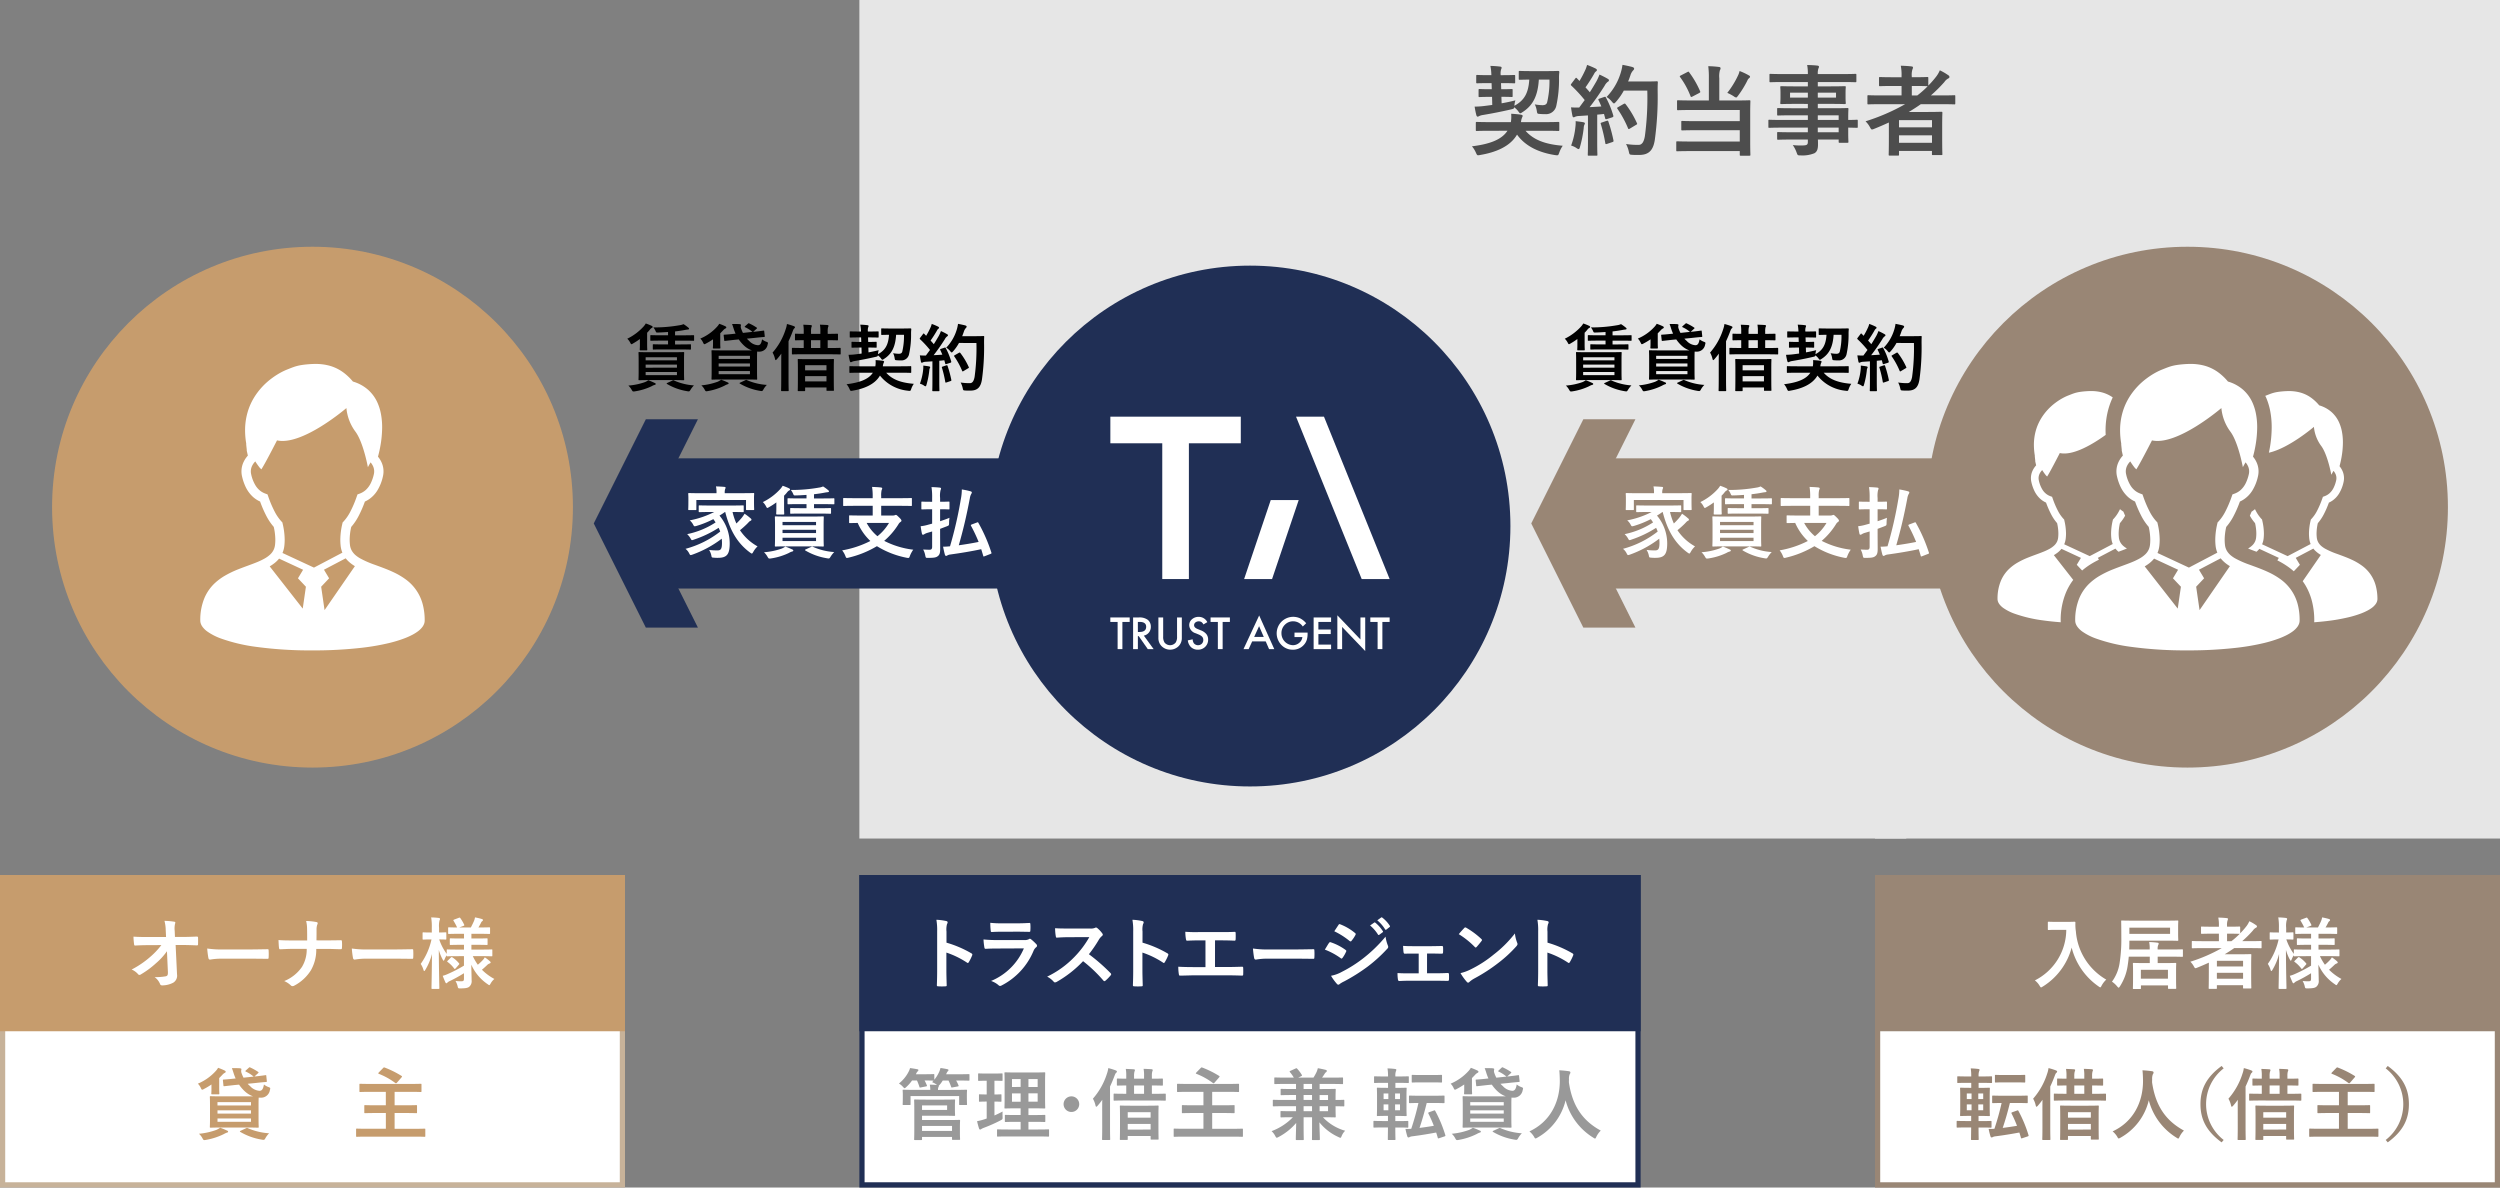 <svg xmlns="http://www.w3.org/2000/svg" width="480" height="228" viewBox="0 0 480 228"><rect x="0" y="0" width="480" height="228" fill="#808080" stroke="none"/><defs><style>.cls-1{fill:#fff;}.cls-2{fill:#c7b299;}.cls-3{fill:#202f55;}.cls-4{fill:#998675;}.cls-5{fill:#e6e6e6;}.cls-6{fill:#c69c6d;}.cls-7{fill:#999;}.cls-8{fill:#4d4d4d;}</style></defs><g id="レイヤー_2" data-name="レイヤー 2"><g id="リノベーション事業"><rect class="cls-1" x="0.5" y="168.5" width="119" height="59"/><path class="cls-2" d="M119,169v58H1V169H119m1-1H0v60H120V168Z"/><rect class="cls-1" x="165.5" y="168.5" width="149" height="59"/><path class="cls-3" d="M314,169v58H166V169H314m1-1H165v60H315V168Z"/><rect class="cls-1" x="360.5" y="168.5" width="119" height="59"/><path class="cls-4" d="M479,169v58H361V169H479m1-1H360v60H480V168Z"/><rect class="cls-5" x="165" width="201" height="161"/><circle class="cls-3" cx="240" cy="101" r="50"/><polygon class="cls-1" points="238.232 80 213.189 80 213.189 85.111 223.155 85.111 223.155 111.177 228.266 111.177 228.266 85.111 238.232 85.111 238.232 80"/><polygon class="cls-1" points="238.871 111.177 243.982 96.014 249.349 96.014 244.238 111.177 238.871 111.177"/><polygon class="cls-1" points="261.445 111.177 248.838 80 254.204 80 266.811 111.177 261.445 111.177"/><path class="cls-1" d="M215.5,119.413v5.217h-.917v-5.217h-1.4v-.862H216.9v.862Z"/><path class="cls-1" d="M219.615,122.039l1.882,2.591h-1.122l-1.737-2.488h-.165v2.488h-.918v-6.079h1.075a2.691,2.691,0,0,1,1.741.452,1.666,1.666,0,0,1,.59,1.331,1.727,1.727,0,0,1-.37,1.111A1.65,1.65,0,0,1,219.615,122.039Zm-1.142-.7h.291q1.3,0,1.3-1,0-.933-1.267-.933h-.327Z"/><path class="cls-1" d="M223.328,118.551v3.659a2.021,2.021,0,0,0,.255,1.145,1.37,1.37,0,0,0,2.154,0,1.979,1.979,0,0,0,.256-1.145v-3.659h.918v3.913a2.19,2.19,0,0,1-.6,1.583,2.314,2.314,0,0,1-3.3,0,2.19,2.19,0,0,1-.6-1.583v-3.913Z"/><path class="cls-1" d="M231.805,119.452l-.745.441a1.275,1.275,0,0,0-.4-.472,1.057,1.057,0,0,0-1.142.091.67.67,0,0,0-.252.535q0,.445.661.717l.607.249a2.588,2.588,0,0,1,1.083.731,1.647,1.647,0,0,1,.342,1.057,1.861,1.861,0,0,1-.559,1.388,1.92,1.92,0,0,1-1.4.551,1.865,1.865,0,0,1-1.307-.471,2.16,2.16,0,0,1-.634-1.32l.929-.2a1.576,1.576,0,0,0,.221.74,1.047,1.047,0,0,0,1.539.107.994.994,0,0,0,.284-.728,1.05,1.05,0,0,0-.049-.325.816.816,0,0,0-.154-.271,1.186,1.186,0,0,0-.27-.232,2.639,2.639,0,0,0-.393-.207l-.587-.244a1.688,1.688,0,0,1-1.248-1.542,1.46,1.46,0,0,1,.524-1.145,1.889,1.889,0,0,1,1.3-.464A1.82,1.82,0,0,1,231.805,119.452Z"/><path class="cls-1" d="M234.746,119.413v5.217h-.918v-5.217h-1.4v-.862h3.709v.862Z"/><path class="cls-1" d="M243.018,123.153h-2.6l-.678,1.477h-.988l3.008-6.461,2.9,6.461h-1Zm-.374-.862-.9-2.067-.945,2.067Z"/><path class="cls-1" d="M248.546,121.464h2.512v.2a4.173,4.173,0,0,1-.161,1.213,2.568,2.568,0,0,1-.532.913,2.754,2.754,0,0,1-2.154.953,2.963,2.963,0,0,1-2.185-.921,3.174,3.174,0,0,1,3.6-5.1,3.805,3.805,0,0,1,1.161.942l-.653.626a2.219,2.219,0,0,0-1.823-1,2.178,2.178,0,0,0-1.618.665,2.222,2.222,0,0,0-.654,1.638,2.283,2.283,0,0,0,2.2,2.284,1.837,1.837,0,0,0,1.217-.456,1.621,1.621,0,0,0,.6-1.1h-1.516Z"/><path class="cls-1" d="M255.566,119.413h-2.437v1.461H255.5v.862h-2.366v2.032h2.437v.862h-3.354v-6.079h3.354Z"/><path class="cls-1" d="M256.771,124.63v-6.493l4.434,4.638v-4.224h.917V125l-4.433-4.626v4.256Z"/><path class="cls-1" d="M265.417,119.413v5.217H264.5v-5.217h-1.4v-.862h3.709v.862Z"/><rect class="cls-6" y="168" width="120" height="30"/><circle class="cls-6" cx="60" cy="97.375" r="50"/><path class="cls-1" d="M32.055,182.64a12.43,12.43,0,0,1-2.116,2.31,16.833,16.833,0,0,1-2.835,2.1.627.627,0,0,1-.344.135.313.313,0,0,1-.255-.15,3.394,3.394,0,0,0-1.23-.885,17.675,17.675,0,0,0,3.5-2.37,14.463,14.463,0,0,0,2.205-2.325l-2.625.015c-.78,0-1.621.03-2.4.075-.136.015-.2-.09-.21-.255a13.393,13.393,0,0,1-.12-1.455c.9.06,1.785.075,2.685.075h3.57l-.061-1.335a7.468,7.468,0,0,0-.24-1.77,13.144,13.144,0,0,1,1.891.165c.149.03.194.09.194.18a.835.835,0,0,1-.059.225,4.227,4.227,0,0,0-.06,1.38l.045,1.14h1.3c1.049,0,1.8-.03,2.91-.075.149,0,.224.075.224.18.015.42.015.885,0,1.305a.189.189,0,0,1-.21.21c-1.094-.045-1.95-.075-2.879-.075H33.72l.269,5.64a1.577,1.577,0,0,1-.719,1.59,4.6,4.6,0,0,1-2.071.525c-.284,0-.389-.06-.465-.256a3.043,3.043,0,0,0-1.049-1.334,10.753,10.753,0,0,0,2.115-.15c.345-.075.465-.225.434-.885Z"/><path class="cls-1" d="M42.555,184.065a12,12,0,0,0-2.2.18c-.18,0-.3-.09-.345-.315a16.28,16.28,0,0,1-.225-1.815,19.271,19.271,0,0,0,3.24.18h4.83c1.139,0,2.3-.03,3.45-.045.224-.015.269.03.269.21a10.7,10.7,0,0,1,0,1.41c0,.18-.059.24-.269.225-1.125-.015-2.236-.03-3.345-.03Z"/><path class="cls-1" d="M62.76,180.555c.84,0,1.829-.015,2.609-.03.21-.015.271.015.285.27a7.371,7.371,0,0,1,0,1.17c0,.24-.059.285-.285.285-.54,0-1.68-.06-2.519-.06H60.72a7.848,7.848,0,0,1-1.021,4.095,8.322,8.322,0,0,1-3.194,2.955.628.628,0,0,1-.346.1.447.447,0,0,1-.329-.15,4.165,4.165,0,0,0-1.261-.825,7.59,7.59,0,0,0,3.406-2.715,6.454,6.454,0,0,0,.915-3.465H56c-.735,0-1.591.06-2.16.075-.2.015-.24-.06-.271-.285-.044-.3-.074-.93-.1-1.485.975.075,1.814.075,2.55.075h2.955c0-.75,0-1.56-.016-2.22a6.407,6.407,0,0,0-.179-1.515,11.316,11.316,0,0,1,1.995.21c.165.045.224.105.224.21a.926.926,0,0,1-.1.33,2.785,2.785,0,0,0-.12.915c0,.705,0,1.2-.016,2.055Z"/><path class="cls-1" d="M70.319,184.065a12.022,12.022,0,0,0-2.2.18c-.179,0-.3-.09-.344-.315a15.81,15.81,0,0,1-.225-1.815,19.265,19.265,0,0,0,3.239.18h4.83c1.14,0,2.3-.03,3.45-.045.225-.015.27.03.27.21a11.056,11.056,0,0,1,0,1.41c0,.18-.06.24-.27.225-1.125-.015-2.235-.03-3.344-.03Z"/><path class="cls-1" d="M87.976,183.585c-1.441,0-1.951.03-2.04.03-.151,0-.165-.015-.165-.165v-.045a3.822,3.822,0,0,0-.406.78c-.075.18-.12.27-.179.27s-.106-.075-.2-.24a8.606,8.606,0,0,1-.735-1.845c.016,3.915.105,7.095.105,7.335,0,.149-.014.165-.165.165H83.011c-.151,0-.165-.016-.165-.165,0-.226.074-3.105.09-6.54a11.238,11.238,0,0,1-1.26,3.03c-.091.15-.165.24-.226.24s-.1-.075-.149-.24a4.184,4.184,0,0,0-.526-1.125,12.733,12.733,0,0,0,2.071-4.695h-.165c-.991,0-1.29.03-1.38.03-.151,0-.165-.015-.165-.18V179.19c0-.165.014-.18.165-.18.09,0,.389.03,1.38.03h.224v-.885a10.82,10.82,0,0,0-.12-2.01,13.216,13.216,0,0,1,1.455.1c.151.03.24.075.24.165a.639.639,0,0,1-.089.315,4.306,4.306,0,0,0-.09,1.41v.9c.869,0,1.154-.03,1.244-.03.136,0,.15.015.15.18v1.035c0,.165-.014.18-.15.18-.09,0-.375-.03-1.215-.03a10.145,10.145,0,0,0,1.441,2.775v-.69c0-.15.014-.165.165-.165.089,0,.6.03,2.04.03h1.109v-.915H88.4c-1.335,0-1.786.03-1.875.03-.151,0-.166-.015-.166-.165v-.93c0-.165.015-.18.166-.18.089,0,.54.03,1.875.03h.689v-.9h-.9c-1.411,0-1.891.03-1.981.03-.149,0-.165-.015-.165-.15v-.96c0-.15.016-.165.165-.165.075,0,.5.03,1.561.03a12.644,12.644,0,0,0-.676-1.26c-.09-.135-.06-.18.1-.255l.915-.345c.165-.06.18-.06.286.075a8.121,8.121,0,0,1,.719,1.23c.075.15.045.18-.135.255l-.81.3h2.235c.21-.405.45-.885.616-1.275a3.369,3.369,0,0,0,.179-.66,11.771,11.771,0,0,1,1.29.3c.15.045.239.105.239.21a.287.287,0,0,1-.149.225.6.6,0,0,0-.21.27c-.135.27-.315.615-.51.93h.09c1.395,0,1.875-.03,1.965-.03.165,0,.18.015.18.165v.96c0,.135-.015.15-.18.15-.09,0-.57-.03-1.965-.03H90.51v.9h1.065c1.35,0,1.785-.03,1.875-.03.15,0,.165.015.165.18v.93c0,.15-.015.165-.165.165-.09,0-.525-.03-1.875-.03H90.51v.915h1.83c1.44,0,1.935-.03,2.025-.03.165,0,.165.015.165.165v.99c0,.15,0,.165-.165.165-.09,0-.585-.03-2.025-.03H90.78a11.052,11.052,0,0,0,.96,1.65,10.412,10.412,0,0,0,.96-.9,2.348,2.348,0,0,0,.375-.525,8.09,8.09,0,0,1,.96.735c.105.09.165.165.165.255s-.06.15-.2.195a1.205,1.205,0,0,0-.45.285c-.285.27-.6.57-1.02.915a10.171,10.171,0,0,0,2.385,1.77,3.244,3.244,0,0,0-.72.885c-.12.21-.18.3-.255.3s-.165-.075-.33-.195a8.807,8.807,0,0,1-3.12-3.735c.015,1.29.06,2.31.06,2.985a1.406,1.406,0,0,1-.48,1.274c-.285.21-.66.286-1.635.3-.48,0-.48,0-.585-.466a3.672,3.672,0,0,0-.39-.96,9.659,9.659,0,0,0,1.065.061c.45,0,.555-.1.555-.5v-1.05a27.046,27.046,0,0,1-2.715,1.5,1.45,1.45,0,0,0-.465.3.334.334,0,0,1-.21.135c-.06,0-.1-.045-.165-.165-.165-.36-.33-.75-.525-1.275a5.342,5.342,0,0,0,.87-.3,27.255,27.255,0,0,0,3.21-1.65v-1.83ZM87.5,185.91c-.15.15-.21.165-.3.045a5.765,5.765,0,0,0-1.245-1.245c-.135-.09-.12-.135.015-.27l.57-.57c.151-.135.2-.135.316-.06a5.934,5.934,0,0,1,1.274,1.14c.09.12.075.165-.045.285Z"/><path class="cls-1" d="M81.166,116.04a8.584,8.584,0,0,0-3.386-4.881,13.823,13.823,0,0,0-2.275-1.316c-1.175-.55-2.377-.974-3.485-1.384a18.376,18.376,0,0,1-2.91-1.273,6.008,6.008,0,0,1-.773-.533,3.376,3.376,0,0,1-.785-.912,2.932,2.932,0,0,1-.365-1.18,8.813,8.813,0,0,1-.051-.95,11.358,11.358,0,0,1,.3-2.441,10.578,10.578,0,0,0,1.379-2.025A22.2,22.2,0,0,0,70.059,96.3a5.679,5.679,0,0,0,.781-.434,5.618,5.618,0,0,0,1.6-1.675,8.694,8.694,0,0,0,1.09-2.764,4.167,4.167,0,0,0-.3-2.713,4.748,4.748,0,0,0-.659-1.033c.134-.49.3-1.149.438-1.92a20.753,20.753,0,0,0,.362-3.708,13.606,13.606,0,0,0-.246-2.662,9.652,9.652,0,0,0-.6-1.963,7.29,7.29,0,0,0-1.851-2.588,7.655,7.655,0,0,0-2.913-1.582,10.73,10.73,0,0,0-1.536-1.516,8.272,8.272,0,0,0-2.781-1.474,9.966,9.966,0,0,0-2.888-.391c-.509,0-1.017.029-1.525.074-.477.044-.873.092-1.227.153a8.255,8.255,0,0,0-1.39.352c-.426.147-.833.317-1.368.527-.2.081-.469.2-.791.36A14.2,14.2,0,0,0,52.2,72.62a13.2,13.2,0,0,0-3.441,3.744,11.632,11.632,0,0,0-1.227,2.808,12.476,12.476,0,0,0-.476,3.468,15.082,15.082,0,0,0,.215,2.489c0,.061,0,.12,0,.177.008.109.019.223.031.339.018.174.039.353.054.5.008.074.015.142.02.194l0,.064v.023h0v.1l.213.949A4.9,4.9,0,0,0,46.82,88.6a4.222,4.222,0,0,0-.458,1.9,4.147,4.147,0,0,0,.1.923,9.582,9.582,0,0,0,.657,1.973,6.2,6.2,0,0,0,1.464,2.021,5.367,5.367,0,0,0,1.357.88,22.179,22.179,0,0,0,1.244,2.846,10.5,10.5,0,0,0,1.378,2.023,11.419,11.419,0,0,1,.3,2.444,8.806,8.806,0,0,1-.049.95,3.128,3.128,0,0,1-.206.853,2.985,2.985,0,0,1-.679,1,5.47,5.47,0,0,1-1.147.838,13.353,13.353,0,0,1-1.588.746c-1.024.414-2.192.807-3.376,1.278a19.192,19.192,0,0,0-2.646,1.265,10.728,10.728,0,0,0-1.831,1.337,8.4,8.4,0,0,0-2.095,2.958,10.918,10.918,0,0,0-.791,4.313,1.837,1.837,0,0,0,.131.673,2.4,2.4,0,0,0,.307.546,4.241,4.241,0,0,0,.905.879,11.022,11.022,0,0,0,2.631,1.35,32.743,32.743,0,0,0,6.822,1.611,77.106,77.106,0,0,0,10.749.67,80.7,80.7,0,0,0,9.555-.515,43.987,43.987,0,0,0,5.181-.907,24.476,24.476,0,0,0,2.857-.87,13.67,13.67,0,0,0,1.613-.72,8.058,8.058,0,0,0,.929-.573,4.251,4.251,0,0,0,.988-.947,2.473,2.473,0,0,0,.3-.555,1.861,1.861,0,0,0,.119-.642A11.929,11.929,0,0,0,81.166,116.04Zm-23.041.81-6.342-8.107a7.906,7.906,0,0,0,.939-.638,5.5,5.5,0,0,0,.861-.852l4.611,2.141-.986,1.64,1.526,1.617Zm-3.889-10.679a4.864,4.864,0,0,0,.364-1.423,10.791,10.791,0,0,0,.059-1.136,13.859,13.859,0,0,0-.388-3.06l-.054-.245-.172-.181a8.492,8.492,0,0,1-1.275-1.832A21.485,21.485,0,0,1,51.5,95.321l-.142-.4-.395-.145a3.746,3.746,0,0,1-.8-.4,3.825,3.825,0,0,1-1.091-1.147,6.915,6.915,0,0,1-.855-2.2,2.4,2.4,0,0,1-.059-.528,2.454,2.454,0,0,1,.267-1.1,3.2,3.2,0,0,1,.591-.811,12.994,12.994,0,0,0,.878,1.242c.4.4.278.281.412.08,0,0,.458-.644,2.882-5.358C58.037,85.632,66.51,78.35,66.51,78.35a8.942,8.942,0,0,0,1.718,4.506C69.761,84.9,70.635,89.7,70.635,89.7s.208-.395.519-.925a3.009,3.009,0,0,1,.453.7,2.383,2.383,0,0,1,.176,1.559,7.811,7.811,0,0,1-.533,1.606,4.363,4.363,0,0,1-1.033,1.442,3.609,3.609,0,0,1-1.177.7l-.4.144-.142.4A21.557,21.557,0,0,1,67.231,98.3a8.431,8.431,0,0,1-1.276,1.833l-.172.18-.054.245a13.864,13.864,0,0,0-.388,3.058,11,11,0,0,0,.058,1.135,4.906,4.906,0,0,0,.315,1.306c.008.019.016.038.024.055l-5.456,2.869Zm8.08,10.972-.653-4.492,1.526-1.617-.988-1.647,4.172-2.192a4.787,4.787,0,0,0,.367.424,6.83,6.83,0,0,0,1.4,1.081Z"/><rect class="cls-5" x="360" width="120" height="161"/><circle class="cls-4" cx="420" cy="97.375" r="50"/><path class="cls-6" d="M40.6,208.22a12.677,12.677,0,0,1-1.424.855.965.965,0,0,1-.345.15c-.106,0-.165-.1-.285-.36a2.754,2.754,0,0,0-.555-.8,9.754,9.754,0,0,0,3.435-2.43,3.434,3.434,0,0,0,.45-.615,12.072,12.072,0,0,1,1.215.5c.134.06.24.135.24.24,0,.135-.09.2-.226.255a1.679,1.679,0,0,0-.449.39l-.57.585v1.98c0,.645.03.885.03.975,0,.15-.016.165-.181.165h-1.2c-.15,0-.165-.015-.165-.165,0-.1.029-.255.029-.765Zm2.986,8.85c.15.045.21.12.21.21s-.075.15-.21.18a3.411,3.411,0,0,0-.615.285,12.413,12.413,0,0,1-3.405,1.109,1.908,1.908,0,0,1-.33.045c-.15,0-.21-.074-.345-.315a3.112,3.112,0,0,0-.69-.9,13.354,13.354,0,0,0,3.359-.75,4.357,4.357,0,0,0,.706-.405A11.885,11.885,0,0,1,43.59,217.07Zm4.17-12.045c.149-.15.194-.12.344-.045a10.536,10.536,0,0,1,1.441.81c.074.045.1.075.1.12s-.03.09-.1.15l-.691.63c1.215-.12,1.965-.24,2.116-.255s.149,0,.165.165l.1.96c.016.15,0,.165-.165.18-.149.015-.675.045-2.01.195l-1.5.15a4.144,4.144,0,0,0,.451.435,2.673,2.673,0,0,0,1.844.915c.436-.015.675-.33.826-1.215a3.041,3.041,0,0,0,.794.465c.451.165.48.18.345.63a1.7,1.7,0,0,1-1.724,1.44,3.921,3.921,0,0,1-.42-.015c-.016.18-.031.615-.031,1.395v2.715c0,.975.031,1.41.031,1.5,0,.15-.016.165-.165.165-.106,0-.616-.03-2.085-.03H42.524c-1.454,0-1.964.03-2.069.03-.15,0-.165-.015-.165-.165,0-.1.03-.525.03-1.5v-2.715c0-.975-.03-1.41-.03-1.5,0-.15.015-.165.165-.165.105,0,.615.03,2.069.03H48.6a4.548,4.548,0,0,1-1.621-.99,7.587,7.587,0,0,1-1.08-1.26l-.839.075-1.98.225c-.15.015-.165,0-.181-.15l-.1-.96c-.016-.15,0-.15.149-.165.181-.015.66-.03,1.995-.18l.3-.03a9.214,9.214,0,0,1-.389-1.02c-.105-.33-.21-.66-.33-.96.554-.015,1.02,0,1.41.015.285.015.42.075.42.18a1.2,1.2,0,0,1-.045.24,1.259,1.259,0,0,0,.1.6,6.079,6.079,0,0,0,.346.795l1.965-.21a.289.289,0,0,1-.09-.06,6.367,6.367,0,0,0-1.41-.885c-.135-.06-.165-.09,0-.255Zm-6,6.585v.645h6.434v-.645Zm6.434,2.2v-.63H41.76v.63Zm0,.93H41.76v.645h6.434Zm-.96,1.89c.181-.09.21-.09.361-.015a12.152,12.152,0,0,0,4.08.975,4,4,0,0,0-.721.96c-.12.225-.21.3-.359.3a1.945,1.945,0,0,1-.346-.044,11.829,11.829,0,0,1-4.095-1.47c-.134-.09-.134-.15.075-.24Z"/><path class="cls-6" d="M72.18,213.7c-1.47,0-1.98.03-2.07.03-.15,0-.165-.015-.165-.165v-1.23c0-.135.015-.15.165-.15.09,0,.6.03,2.07.03h1.9v-2.58h-2.88c-1.44,0-1.92.03-2.025.03-.15,0-.165-.015-.165-.165V208.25c0-.15.015-.165.165-.165.1,0,.585.03,2.025.03H78.75c1.439,0,1.92-.03,2.01-.03.149,0,.165.015.165.165V209.5c0,.15-.016.165-.165.165-.09,0-.571-.03-2.01-.03H75.765v2.58h2.07c1.47,0,1.979-.03,2.069-.03.151,0,.165.015.165.15v1.23c0,.15-.014.165-.165.165-.09,0-.6-.03-2.069-.03h-2.07v3.03h3.854c1.335,0,1.785-.03,1.875-.03.151,0,.165.015.165.15V218.1c0,.151-.014.166-.165.166-.09,0-.54-.03-1.875-.03H70.425c-1.35,0-1.8.03-1.89.03-.15,0-.165-.015-.165-.166v-1.259c0-.135.015-.15.165-.15.09,0,.54.03,1.89.03h3.66V213.7Zm1.38-8.64c.134-.135.15-.135.3-.09a18.407,18.407,0,0,1,3.226,1.6c.074.045.1.075.1.12s-.03.09-.089.165l-.885,1.02c-.135.135-.181.15-.316.06a13.337,13.337,0,0,0-3.149-1.755c-.075-.03-.12-.06-.12-.105s.045-.09.1-.165Z"/><rect class="cls-3" x="165" y="168" width="150" height="30"/><path class="cls-1" d="M181.725,180.99a21.131,21.131,0,0,1,4.769,2.04c.165.09.24.195.165.39a8.819,8.819,0,0,1-.644,1.305c-.061.105-.12.165-.2.165a.23.23,0,0,1-.165-.075,16.6,16.6,0,0,0-3.945-1.92v3.315c0,.975.03,1.86.061,2.94.014.18-.061.225-.271.225a9.912,9.912,0,0,1-1.335,0c-.21,0-.284-.045-.284-.225.045-1.11.059-2,.059-2.955v-7.38a11.365,11.365,0,0,0-.15-2.22,11.072,11.072,0,0,1,1.875.24c.21.045.285.135.285.255a.789.789,0,0,1-.12.345,3.942,3.942,0,0,0-.1,1.41Z"/><path class="cls-1" d="M191.475,182.115c-.75,0-1.5.015-2.25.06-.135,0-.2-.09-.226-.285a11.541,11.541,0,0,1-.165-1.515,26.553,26.553,0,0,0,2.761.12h5.144a1.65,1.65,0,0,0,.795-.165.323.323,0,0,1,.2-.09.386.386,0,0,1,.225.1,8.853,8.853,0,0,1,1,.93.442.442,0,0,1,.15.315.362.362,0,0,1-.165.285,1.718,1.718,0,0,0-.51.705,13.1,13.1,0,0,1-6.12,6.629.707.707,0,0,1-.3.1.486.486,0,0,1-.33-.179,4.424,4.424,0,0,0-1.4-.781,11.692,11.692,0,0,0,6.3-6.254Zm1-3.225c-.674,0-1.424.015-2.054.06-.151,0-.2-.09-.21-.33a12.831,12.831,0,0,1-.075-1.44,20.656,20.656,0,0,0,2.46.1h2.7c.975,0,1.77-.045,2.355-.075.135,0,.18.075.18.24a7.616,7.616,0,0,1,0,1.17c0,.255-.045.315-.27.3-.5,0-1.2-.03-2.115-.03Z"/><path class="cls-1" d="M209.234,178.275a2.208,2.208,0,0,0,1.036-.135.246.246,0,0,1,.165-.06.493.493,0,0,1,.254.12,5.437,5.437,0,0,1,.975,1.05.4.4,0,0,1,.075.195.412.412,0,0,1-.194.3,2.75,2.75,0,0,0-.556.66,23.671,23.671,0,0,1-1.92,2.805,35.2,35.2,0,0,1,4.156,3.63.341.341,0,0,1,.12.21.374.374,0,0,1-.106.225,8.1,8.1,0,0,1-1,1.02.261.261,0,0,1-.179.09.306.306,0,0,1-.21-.12,27.257,27.257,0,0,0-3.9-3.72,21.557,21.557,0,0,1-5.039,3.96.95.95,0,0,1-.345.12.335.335,0,0,1-.255-.135,4.11,4.11,0,0,0-1.26-.975,18.215,18.215,0,0,0,5.279-3.825,18.438,18.438,0,0,0,2.821-3.765l-3.871.015c-.779,0-1.559.03-2.369.09-.12.015-.165-.09-.195-.255a8.739,8.739,0,0,1-.135-1.56c.81.06,1.56.06,2.534.06Z"/><path class="cls-1" d="M219.36,180.99a21.139,21.139,0,0,1,4.77,2.04c.165.09.24.195.165.39a8.816,8.816,0,0,1-.645,1.305c-.06.105-.12.165-.195.165a.23.23,0,0,1-.165-.075,16.6,16.6,0,0,0-3.945-1.92v3.315c0,.975.03,1.86.06,2.94.015.18-.06.225-.27.225a9.912,9.912,0,0,1-1.335,0c-.21,0-.284-.045-.284-.225.045-1.11.059-2,.059-2.955v-7.38a11.446,11.446,0,0,0-.15-2.22,11.072,11.072,0,0,1,1.875.24c.21.045.285.135.285.255a.789.789,0,0,1-.12.345,3.906,3.906,0,0,0-.1,1.41Z"/><path class="cls-1" d="M233.28,185.67h2.145c1,0,2.01-.03,3.03-.06.165-.015.239.06.239.24.016.39.016.81,0,1.2,0,.195-.045.27-.224.27-.72-.03-2.055-.06-3.031-.06H229.41c-.615,0-1.59.045-2.76.06-.24.015-.27-.045-.315-.3a8.744,8.744,0,0,1-.105-1.41c1.081.06,2.22.075,3.18.075h2.04v-5.13h-1.17c-1.08,0-1.71.03-2.325.06-.18.015-.21-.09-.255-.315a8.424,8.424,0,0,1-.12-1.4,25.486,25.486,0,0,0,2.595.06h4.245c.915,0,1.74,0,2.625-.045.15-.015.2.075.2.24.015.375.015.8,0,1.17-.015.195-.045.285-.21.285-1-.045-1.74-.06-2.58-.06h-1.17Z"/><path class="cls-1" d="M243.345,184.065a12,12,0,0,0-2.205.18c-.18,0-.3-.09-.345-.315a16.28,16.28,0,0,1-.225-1.815,19.271,19.271,0,0,0,3.24.18h4.83c1.139,0,2.3-.03,3.45-.045.224-.015.269.03.269.21a10.7,10.7,0,0,1,0,1.41c0,.18-.059.24-.269.225-1.125-.015-2.236-.03-3.345-.03Z"/><path class="cls-1" d="M255.166,181.05c.074-.105.149-.18.284-.15a10.4,10.4,0,0,1,2.88,1.47c.106.075.165.135.165.225a.441.441,0,0,1-.059.165,6.057,6.057,0,0,1-.661,1.14c-.075.09-.134.15-.195.15a.3.3,0,0,1-.18-.09,13.146,13.146,0,0,0-3.029-1.635C254.746,181.725,254.985,181.29,255.166,181.05Zm2.43,5.565a25.12,25.12,0,0,0,4.109-2.595,27.254,27.254,0,0,0,4.32-4.185,7.491,7.491,0,0,0,.435,1.68.734.734,0,0,1,.075.285.466.466,0,0,1-.165.345,27.94,27.94,0,0,1-3.809,3.465,34.84,34.84,0,0,1-4.486,2.82,5.039,5.039,0,0,0-.87.509.329.329,0,0,1-.239.121.385.385,0,0,1-.3-.18,9.457,9.457,0,0,1-1.11-1.53A6.936,6.936,0,0,0,257.6,186.615Zm-.616-9.015c.106-.18.2-.21.375-.12a10.2,10.2,0,0,1,2.821,1.665.238.238,0,0,1,.12.195.365.365,0,0,1-.061.195,6.417,6.417,0,0,1-.764,1.125.168.168,0,0,1-.151.09.384.384,0,0,1-.224-.1,14.535,14.535,0,0,0-2.91-1.845C256.44,178.41,256.726,177.99,256.98,177.6Zm6.871-.465c.075-.06.134-.045.224.03a6.9,6.9,0,0,1,1.425,1.605.15.15,0,0,1-.045.24l-.63.465a.157.157,0,0,1-.255-.045,7.439,7.439,0,0,0-1.514-1.74Zm1.335-.975c.089-.06.134-.045.224.03a6.264,6.264,0,0,1,1.425,1.545.173.173,0,0,1-.045.27l-.6.465a.153.153,0,0,1-.254-.045,7.139,7.139,0,0,0-1.5-1.725Z"/><path class="cls-1" d="M273.99,186.87h1.59c.765,0,1.605-.015,2.415-.06.135,0,.194.09.21.285.015.315.015.645,0,.96-.016.195-.075.285-.255.27-.78,0-1.665-.03-2.355-.03h-4.71c-.9,0-1.574.03-2.2.059-.18,0-.255-.089-.284-.314a6.866,6.866,0,0,1-.076-1.215c.87.06,1.605.06,2.565.06h1.5V183.09h-.825c-.615,0-1.155,0-1.845.015-.135.015-.21-.075-.24-.3-.045-.255-.06-.66-.09-1.2.645.06,1.44.06,2.085.06h3.33c.675,0,1.365-.03,2.025-.03.18-.015.225.075.239.255a9.015,9.015,0,0,1,0,.93c-.014.24-.074.3-.3.285-.585,0-1.335-.03-1.951-.03h-.824Z"/><path class="cls-1" d="M281.13,178.185a.283.283,0,0,1,.21-.12.4.4,0,0,1,.2.075,15.641,15.641,0,0,1,2.865,2.13c.09.09.135.15.135.21a.323.323,0,0,1-.09.2c-.225.3-.72.9-.93,1.125-.075.075-.119.12-.18.12s-.12-.045-.195-.12a15.878,15.878,0,0,0-3.06-2.445C280.41,178.95,280.845,178.485,281.13,178.185Zm1.306,7.905a22.256,22.256,0,0,0,4.319-2.79,22.535,22.535,0,0,0,4.11-4.08,6.7,6.7,0,0,0,.42,1.755.731.731,0,0,1,.074.285c0,.135-.074.255-.239.45a24.517,24.517,0,0,1-3.45,3.18,32.251,32.251,0,0,1-4.53,2.94,5.215,5.215,0,0,0-1,.69.415.415,0,0,1-.27.15.389.389,0,0,1-.255-.165,10.456,10.456,0,0,1-1.2-1.665A9.043,9.043,0,0,0,282.436,186.09Z"/><path class="cls-1" d="M297.12,180.99a21.159,21.159,0,0,1,4.77,2.04c.165.09.24.195.165.39a8.915,8.915,0,0,1-.645,1.305c-.06.105-.12.165-.2.165a.228.228,0,0,1-.165-.075,16.6,16.6,0,0,0-3.946-1.92v3.315c0,.975.031,1.86.061,2.94.015.18-.061.225-.27.225a9.913,9.913,0,0,1-1.335,0c-.21,0-.285-.045-.285-.225.045-1.11.06-2,.06-2.955v-7.38a11.446,11.446,0,0,0-.15-2.22,11.072,11.072,0,0,1,1.875.24c.21.045.285.135.285.255a.789.789,0,0,1-.12.345,3.906,3.906,0,0,0-.105,1.41Z"/><path class="cls-7" d="M183.48,209.255c1.41,0,1.92-.03,2.025-.03.15,0,.165.015.165.165,0,.09-.03.315-.03.645v.525c0,1.14.03,1.35.03,1.44,0,.15-.015.165-.165.165H184.32c-.15,0-.165-.015-.165-.165v-1.56h-9.33V212c0,.15-.014.165-.179.165h-1.17c-.151,0-.165-.015-.165-.165,0-.1.03-.3.03-1.44v-.435c0-.42-.03-.645-.03-.735,0-.15.014-.165.165-.165.1,0,.615.03,2.024.03h3.12a5.661,5.661,0,0,0-.1-1c.5,0,.989.03,1.38.06l-.121-.1a3.289,3.289,0,0,0-.81-.435l.27-.3c-.12,0-.525-.03-1.724-.03a7.475,7.475,0,0,1,.434.915c.06.15.06.18-.15.225l-.989.195c-.21.045-.241.045-.285-.12a10.423,10.423,0,0,0-.465-1.215h-.946a7.114,7.114,0,0,1-1.094,1.245c-.165.15-.255.24-.345.24-.075,0-.15-.09-.316-.27a3.2,3.2,0,0,0-.764-.63,6.944,6.944,0,0,0,1.859-2.265,3,3,0,0,0,.271-.7c.479.06,1.05.15,1.38.225.149.015.224.06.224.18a.258.258,0,0,1-.12.21,1.125,1.125,0,0,0-.255.36l-.1.21h1.6c1.26,0,1.665-.03,1.755-.03.165,0,.181.015.181.165v.915a6.585,6.585,0,0,0,.929-1.5,3.977,3.977,0,0,0,.255-.75c.451.06.975.15,1.29.225.165.03.241.075.241.18a.24.24,0,0,1-.121.21,1.656,1.656,0,0,0-.285.5l-.045.09h2.175c1.53,0,2.055-.03,2.145-.03.15,0,.165.015.165.165v.93c0,.15-.015.165-.165.165-.09,0-.615-.03-2.145-.03h-.255a5.853,5.853,0,0,1,.451.915c.059.15.059.18-.151.225l-.974.18c-.21.045-.241.03-.286-.12a10.891,10.891,0,0,0-.5-1.2h-1.11a5.967,5.967,0,0,1-.54.765.86.86,0,0,1-.225.21.162.162,0,0,1,.015.09.584.584,0,0,1-.09.24,1.213,1.213,0,0,0-.06.51Zm-2.294,1.875c1.319,0,1.934-.03,2.024-.03.15,0,.165.015.165.165,0,.09-.03.375-.03,1.035v.75c0,.66.03.945.03,1.05,0,.135-.015.15-.165.15-.09,0-.705-.03-2.024-.03H177.03v.825h4.98c1.365,0,2.055-.03,2.16-.03.15,0,.165.015.165.18,0,.09-.03.39-.03,1.14v1.245c0,.75.03,1.035.03,1.109,0,.151-.015.165-.165.165h-1.215c-.15,0-.165-.014-.165-.165v-.4h-5.76v.435c0,.15-.014.165-.165.165h-1.184c-.151,0-.165-.015-.165-.165,0-.09.03-.57.03-1.725V213.02c0-1.155-.03-1.665-.03-1.755,0-.15.014-.165.165-.165.09,0,.779.03,2.13.03Zm.659,1.11H177.03v.87h4.815Zm-4.815,3.945v.96h5.76v-.96Z"/><path class="cls-7" d="M190.936,214.175c.524-.24,1.035-.48,1.559-.765-.015.255-.015.645,0,.975.016.5.016.5-.375.72a29.183,29.183,0,0,1-3.239,1.44,2.636,2.636,0,0,0-.465.225.345.345,0,0,1-.24.1c-.075,0-.135-.045-.2-.195a13.818,13.818,0,0,1-.375-1.41,10.282,10.282,0,0,0,1.411-.36l.434-.15v-3.255c-.944,0-1.229.03-1.319.03-.151,0-.165-.015-.165-.165v-1.08c0-.165.014-.18.165-.18.09,0,.375.03,1.319.03V207.5h-.09c-1.005,0-1.319.03-1.41.03-.135,0-.149-.015-.149-.165V206.27c0-.165.014-.18.149-.18.091,0,.405.03,1.41.03h1.561c1.019,0,1.335-.03,1.409-.03.15,0,.165.015.165.18v1.095c0,.15-.015.165-.165.165-.074,0-.39-.03-1.394-.03v2.64c.825,0,1.109-.03,1.2-.03.149,0,.149.015.149.18v1.08c0,.15,0,.165-.149.165-.091,0-.375-.03-1.2-.03Zm2.745,4.02c-1.486,0-2,.03-2.085.03-.151,0-.165-.016-.165-.165V217c0-.15.014-.165.165-.165.09,0,.6.03,2.085.03h2.279v-1.47h-.93c-1.38,0-1.844.03-1.934.03-.151,0-.165-.015-.165-.165V214.22c0-.15.014-.165.165-.165.09,0,.554.03,1.934.03h.93V212.8h-.975c-1.365,0-1.86.03-1.95.03-.165,0-.18-.015-.18-.15,0-.09.031-.57.031-1.665v-3.33c0-1.065-.031-1.53-.031-1.635,0-.15.015-.165.18-.165.09,0,.585.03,1.95.03h3.57c1.381,0,1.86-.03,1.966-.03.149,0,.164.015.164.165,0,.09-.03.57-.03,1.635v3.33c0,1.095.03,1.575.03,1.665,0,.135-.015.15-.164.15-.106,0-.585-.03-1.966-.03H197.46v1.29H198.6c1.364,0,1.844-.03,1.934-.03.15,0,.165.015.165.165v1.035c0,.15-.015.165-.165.165-.09,0-.57-.03-1.934-.03H197.46v1.47h1.726c1.469,0,1.994-.03,2.069-.03.15,0,.165.015.165.165v1.065c0,.149-.015.165-.165.165-.075,0-.6-.03-2.069-.03Zm2.279-9.5v-1.515H194.3V208.7Zm0,2.835v-1.6H194.3v1.6Zm1.5-4.35V208.7h1.77v-1.515Zm1.77,2.745h-1.77v1.6h1.77Z"/><path class="cls-7" d="M207.21,212a1.5,1.5,0,1,1-1.5-1.5A1.5,1.5,0,0,1,207.21,212Z"/><path class="cls-7" d="M211.62,212.975c0-.54,0-1.185.016-1.815a13.057,13.057,0,0,1-.885,1.125c-.12.135-.21.21-.271.21s-.1-.09-.15-.27a4.42,4.42,0,0,0-.494-1.275,13.41,13.41,0,0,0,2.7-4.815,5.016,5.016,0,0,0,.255-1.065,13.982,13.982,0,0,1,1.4.435c.165.075.254.12.254.225s-.044.165-.165.27c-.105.09-.165.225-.315.615-.255.69-.539,1.35-.84,2v7.815c0,1.47.03,2.2.03,2.28,0,.149-.014.165-.15.165h-1.26c-.135,0-.149-.016-.149-.165,0-.09.029-.81.029-2.28Zm4.441-1.68c-1.47,0-1.981.03-2.071.03-.165,0-.179-.015-.179-.15V210.14c0-.15.014-.165.179-.165.09,0,.6.03,2.071.03h.179v-1.6c-1.139.015-1.575.03-1.635.03-.15,0-.165-.015-.165-.18v-1c0-.165.015-.18.165-.18.06,0,.5.03,1.635.03v-.465a7.206,7.206,0,0,0-.09-1.41c.465.015,1.14.045,1.545.075.135.015.21.075.21.15a.766.766,0,0,1-.09.3,3.383,3.383,0,0,0-.075.9v.45h1.92v-.48a7.3,7.3,0,0,0-.09-1.41c.465.015,1.125.045,1.545.075.135.015.21.09.21.165a.7.7,0,0,1-.09.285,3.3,3.3,0,0,0-.075.87v.5c1.38,0,1.861-.03,1.95-.03.15,0,.165.015.165.18v1c0,.165-.015.18-.165.18-.089,0-.57-.03-1.95-.03v1.6h.435c1.47,0,1.965-.03,2.055-.03.165,0,.18.015.18.165v1.035c0,.135-.015.15-.18.15-.09,0-.585-.03-2.055-.03Zm-.885,7.575c-.151,0-.165-.016-.165-.165,0-.09.029-.525.029-2.625v-1.65c0-1.455-.029-1.905-.029-2,0-.15.014-.165.165-.165.1,0,.569.03,1.92.03h3.284c1.35,0,1.8-.03,1.905-.03.151,0,.165.015.165.165,0,.09-.03.525-.03,1.755v1.86c0,2.085.03,2.52.03,2.61,0,.134-.014.15-.165.15h-1.2c-.149,0-.165-.016-.165-.15v-.54h-4.395v.585c0,.149-.014.165-.179.165Zm1.349-4.275h4.395v-1.05h-4.395Zm4.395,2.28V215.8h-4.395v1.08Zm-1.26-6.87v-1.6h-1.92v1.6Z"/><path class="cls-7" d="M229.155,213.7c-1.469,0-1.979.03-2.069.03-.15,0-.165-.015-.165-.165v-1.23c0-.135.015-.15.165-.15.09,0,.6.03,2.069.03h1.906v-2.58h-2.88c-1.441,0-1.92.03-2.026.03-.149,0-.165-.015-.165-.165V208.25c0-.15.016-.165.165-.165.106,0,.585.03,2.026.03h7.545c1.439,0,1.92-.03,2.009-.03.15,0,.165.015.165.165V209.5c0,.15-.015.165-.165.165-.089,0-.57-.03-2.009-.03H232.74v2.58h2.071c1.469,0,1.979-.03,2.069-.03.15,0,.165.015.165.15v1.23c0,.15-.015.165-.165.165-.09,0-.6-.03-2.069-.03H232.74v3.03H236.6c1.335,0,1.785-.03,1.875-.03.15,0,.165.015.165.15V218.1c0,.151-.015.166-.165.166-.09,0-.54-.03-1.875-.03H227.4c-1.349,0-1.8.03-1.889.03-.151,0-.165-.015-.165-.166v-1.259c0-.135.014-.15.165-.15.09,0,.54.03,1.889.03h3.661V213.7Zm1.38-8.64c.135-.135.151-.135.3-.09a18.441,18.441,0,0,1,3.226,1.6c.074.045.1.075.1.12s-.03.09-.09.165l-.885,1.02c-.134.135-.18.15-.315.06a13.356,13.356,0,0,0-3.149-1.755c-.076-.03-.121-.06-.121-.105s.045-.09.105-.165Z"/><path class="cls-7" d="M246.36,212.39c-1.29,0-1.725.03-1.815.03-.15,0-.165-.015-.165-.165v-.945c0-.135.015-.15.165-.15.09,0,.525.03,1.815.03h2.475v-.945h-.75c-1.455,0-1.965.03-2.055.03-.135,0-.15-.015-.15-.165v-.885c0-.15.015-.165.15-.165.09,0,.6.03,2.055.03h.75v-.975h-2.1c-1.35,0-1.8.03-1.89.03-.165,0-.18-.015-.18-.165v-.945c0-.15.015-.165.18-.165.09,0,.54.03,1.89.03h1.68a7.853,7.853,0,0,0-.7-1,.31.31,0,0,1-.106-.165c0-.045.045-.09.151-.135l1-.45c.179-.075.224-.06.315.06a7.271,7.271,0,0,1,.84,1.11c.105.18.105.21-.1.315l-.57.27h2.94a10.537,10.537,0,0,0,.585-1.05,4.276,4.276,0,0,0,.255-.765c.48.09,1.08.21,1.53.33.149.045.194.105.194.21a.3.3,0,0,1-.165.24.986.986,0,0,0-.255.3c-.135.225-.314.48-.494.735H255.8c1.35,0,1.814-.03,1.9-.03.151,0,.165.015.165.165v.945c0,.15-.014.165-.165.165-.09,0-.554-.03-1.9-.03h-2.431v.975h.466c1.59,0,2.385-.03,2.475-.03.134,0,.149.015.149.165,0,.09-.029.54-.029,1.5v.465c1.034,0,1.439-.03,1.514-.03.151,0,.165.015.165.15v.945c0,.15-.014.165-.165.165-.075,0-.48-.015-1.514-.03v.465c0,.975.029,1.41.029,1.5,0,.165-.015.18-.149.18-.09,0-.84-.03-2.311-.03a9.325,9.325,0,0,0,4.276,2.595,2.847,2.847,0,0,0-.661.975c-.12.27-.15.375-.255.375a.978.978,0,0,1-.36-.136,9.91,9.91,0,0,1-3.675-2.834c.031,1.35.09,2.79.09,3.24,0,.15-.014.165-.165.165h-1.2c-.135,0-.15-.015-.15-.165,0-.09.015-.915.015-2.55v-1.665h-1.62v1.605c0,1.68.029,2.535.029,2.61,0,.15-.014.165-.179.165h-1.185c-.15,0-.165-.015-.165-.165,0-.435.045-1.815.075-3.12a11.422,11.422,0,0,1-3.39,2.7.857.857,0,0,1-.345.135c-.1,0-.165-.1-.3-.36a3.306,3.306,0,0,0-.69-.9,11.088,11.088,0,0,0,4.094-2.67h-.179c-1.455,0-1.965.03-2.04.03-.15,0-.165-.015-.165-.18v-.84c0-.18.015-.195.165-.195.075,0,.585.03,2.04.03h.78v-.96Zm5.55-3.3v-.975h-1.62v.975Zm0,2.1v-.945h-1.62v.945Zm0,2.16v-.96h-1.62v.96Zm1.454-3.1v.945h1.62v-.945Zm1.62,2.145h-1.62v.96h1.62Z"/><path class="cls-7" d="M265.694,216.47c-1.3,0-1.755.03-1.83.03-.149,0-.165-.015-.165-.165v-.96c0-.15.016-.165.165-.165.075,0,.526.03,1.83.03h.795v-.99h-.33c-1.139,0-1.545.03-1.635.03-.15,0-.165-.015-.165-.15,0-.1.031-.5.031-1.41V210.4c0-.9-.031-1.305-.031-1.4,0-.15.015-.165.165-.165.09,0,.5.03,1.635.03h.345v-.96h-.75c-1.26,0-1.694.03-1.784.03-.136,0-.151-.015-.151-.165V206.8c0-.135.015-.15.151-.15.09,0,.524.03,1.784.03h.75a9.148,9.148,0,0,0-.105-1.545,13.5,13.5,0,0,1,1.455.105c.166.03.24.075.24.15a.683.683,0,0,1-.074.27,2.393,2.393,0,0,0-.106.975v.045h.63c1.275,0,1.695-.03,1.785-.03.15,0,.165.015.165.15v.975c0,.15-.015.165-.165.165-.09,0-.51-.03-1.785-.03h-.63v.96h.375c1.14,0,1.53-.03,1.62-.03.151,0,.165.015.165.165,0,.09-.03.5-.03,1.4v2.325c0,.915.03,1.32.03,1.41,0,.135-.014.15-.165.15-.09,0-.48-.03-1.62-.03h-.39v.99h.5c1.3,0,1.739-.03,1.83-.03.149,0,.164.015.164.165v.96c0,.15-.015.165-.164.165-.091,0-.526-.03-1.83-.03h-.5c0,1.41.031,2.175.031,2.235,0,.149-.016.165-.165.165h-1.141c-.149,0-.165-.016-.165-.165,0-.075.016-.84.03-2.235Zm.87-5.445v-1.08h-.915v1.08Zm0,2.145v-1.125h-.915v1.125Zm1.29-3.225v1.08h.945v-1.08Zm.945,2.1h-.945v1.125h.945Zm6.57-1.665c1.29,0,1.725-.03,1.815-.03.15,0,.165.015.165.165v1.11c0,.165-.015.18-.165.18-.09,0-.525-.03-1.815-.03h-1.44c-.435,1.77-.885,3.33-1.38,4.785.93-.12,1.86-.255,2.745-.405a23.918,23.918,0,0,0-1.035-2.34c-.075-.15-.045-.195.135-.27l.885-.315c.195-.06.21-.075.284.06a24.771,24.771,0,0,1,1.936,4.649c.045.151.03.181-.165.256l-.99.33c-.21.075-.255.075-.3-.09-.09-.331-.195-.675-.3-.99-1.53.284-3,.525-4.515.72a1.722,1.722,0,0,0-.555.135.479.479,0,0,1-.239.09c-.106,0-.181-.06-.226-.195a12.673,12.673,0,0,1-.359-1.44,8.714,8.714,0,0,0,1.109-.03,50.107,50.107,0,0,0,1.38-4.95c-1.14,0-1.56.03-1.635.03-.165,0-.18-.015-.18-.18v-1.11c0-.15.015-.165.18-.165.09,0,.525.03,1.815.03Zm-.315-3.975c1.155,0,1.545-.03,1.634-.03.166,0,.181.015.181.18v1.125c0,.15-.015.165-.181.165-.089,0-.479-.03-1.634-.03h-2.19c-1.17,0-1.545.03-1.635.03-.165,0-.18-.015-.18-.165v-1.125c0-.165.015-.18.18-.18.09,0,.465.03,1.635.03Z"/><path class="cls-7" d="M281.129,208.22a12.784,12.784,0,0,1-1.425.855.957.957,0,0,1-.345.15c-.1,0-.165-.1-.285-.36a2.772,2.772,0,0,0-.554-.8,9.759,9.759,0,0,0,3.434-2.43,3.386,3.386,0,0,0,.45-.615,11.976,11.976,0,0,1,1.215.5c.135.06.24.135.24.24,0,.135-.089.2-.225.255a1.664,1.664,0,0,0-.449.39l-.571.585v1.98c0,.645.031.885.031.975,0,.15-.016.165-.181.165h-1.2c-.151,0-.165-.015-.165-.165,0-.1.029-.255.029-.765Zm2.985,8.85c.15.045.21.12.21.21s-.075.15-.21.18a3.443,3.443,0,0,0-.615.285,12.4,12.4,0,0,1-3.4,1.109,1.933,1.933,0,0,1-.33.045c-.151,0-.21-.074-.346-.315a3.1,3.1,0,0,0-.69-.9,13.352,13.352,0,0,0,3.36-.75,4.394,4.394,0,0,0,.7-.405A11.885,11.885,0,0,1,284.114,217.07Zm4.17-12.045c.15-.15.195-.12.345-.045a10.472,10.472,0,0,1,1.44.81c.075.045.1.075.1.12s-.03.09-.1.15l-.69.63c1.215-.12,1.965-.24,2.115-.255s.15,0,.165.165l.105.96c.015.15,0,.165-.165.18-.15.015-.675.045-2.01.195l-1.5.15a4.133,4.133,0,0,0,.45.435,2.675,2.675,0,0,0,1.845.915c.435-.015.675-.33.825-1.215a3.062,3.062,0,0,0,.8.465c.45.165.479.18.345.63a1.7,1.7,0,0,1-1.725,1.44,3.93,3.93,0,0,1-.42-.015c-.016.18-.03.615-.03,1.395v2.715c0,.975.03,1.41.03,1.5,0,.15-.016.165-.165.165-.1,0-.615-.03-2.085-.03h-4.905c-1.454,0-1.965.03-2.07.03-.15,0-.165-.015-.165-.165,0-.1.031-.525.031-1.5v-2.715c0-.975-.031-1.41-.031-1.5,0-.15.015-.165.165-.165.105,0,.616.03,2.07.03h6.075a4.544,4.544,0,0,1-1.62-.99,7.54,7.54,0,0,1-1.08-1.26l-.84.075-1.98.225c-.15.015-.165,0-.18-.15l-.1-.96c-.014-.15,0-.15.15-.165.18-.015.66-.03,2-.18l.3-.03a9.019,9.019,0,0,1-.39-1.02c-.1-.33-.21-.66-.33-.96.555-.015,1.02,0,1.41.015.285.015.42.075.42.18a1.137,1.137,0,0,1-.045.24,1.275,1.275,0,0,0,.105.6,6.209,6.209,0,0,0,.345.795l1.965-.21a.314.314,0,0,1-.09-.06,6.344,6.344,0,0,0-1.41-.885c-.135-.06-.165-.09,0-.255Zm-6,6.585v.645h6.435v-.645Zm6.435,2.2v-.63h-6.435v.63Zm0,.93h-6.435v.645h6.435Zm-.96,1.89c.18-.09.21-.09.36-.015a12.152,12.152,0,0,0,4.08.975,3.974,3.974,0,0,0-.72.96c-.121.225-.21.3-.36.3a1.956,1.956,0,0,1-.346-.044,11.824,11.824,0,0,1-4.094-1.47c-.135-.09-.135-.15.075-.24Z"/><path class="cls-7" d="M306.509,218.24c-.12.255-.165.36-.27.36-.075,0-.165-.06-.345-.18a11.955,11.955,0,0,1-5.3-7.17,11.187,11.187,0,0,1-5.43,7.185.957.957,0,0,1-.345.149c-.1,0-.165-.1-.3-.359a4.081,4.081,0,0,0-.87-1c3.946-1.83,5.866-5.58,5.835-9.78-.014-.66-.03-1.29-.1-1.95.585.03,1.305.1,1.845.18.195.03.285.12.285.24a.646.646,0,0,1-.15.375,2.45,2.45,0,0,0-.12.99c-.015.18-.015.36-.015.54.645,4.4,2.535,7.305,6.12,9.255A4.078,4.078,0,0,0,306.509,218.24Z"/><rect class="cls-4" x="360" y="168" width="120" height="30"/><path class="cls-1" d="M396.779,177c1.08,0,1.41-.03,1.5-.03.136,0,.2.03.2.18a8.37,8.37,0,0,0,.089,1.665,11.751,11.751,0,0,0,5.835,9.27,4.42,4.42,0,0,0-.884,1.14c-.12.24-.181.345-.271.345-.074,0-.18-.075-.345-.195a12.9,12.9,0,0,1-5.144-7.44,12.626,12.626,0,0,1-5.52,7.47c-.18.1-.27.179-.345.179-.1,0-.165-.119-.315-.359a3.59,3.59,0,0,0-.885-.99,10.943,10.943,0,0,0,6.03-9.705h-1.861c-1.079,0-1.409.03-1.5.03-.164,0-.179-.015-.179-.165v-1.26c0-.15.015-.165.179-.165.091,0,.421.03,1.5.03Z"/><path class="cls-1" d="M412.739,182.3a5.976,5.976,0,0,0-.1-1.425,14.419,14.419,0,0,1,1.59.12c.15.015.24.075.24.165a.619.619,0,0,1-.09.285,1.793,1.793,0,0,0-.105.855h2.61c1.47,0,1.979-.03,2.069-.03.151,0,.165.015.165.165v1.11c0,.15-.014.165-.165.165-.09,0-.6-.03-2.069-.03h-2.61v1.23h1.4c1.409,0,1.89-.03,1.994-.03.151,0,.165.015.165.165,0,.09-.029.48-.029,1.245v1.125c0,1.83.029,2.174.029,2.265,0,.165-.014.179-.165.179h-1.245c-.149,0-.164-.014-.164-.179v-.48h-5.2v.525c0,.15-.016.165-.165.165h-1.215c-.15,0-.165-.015-.165-.165,0-.1.03-.45.03-2.28v-.975c0-.945-.03-1.32-.03-1.425,0-.15.015-.165.165-.165.1,0,.585.03,2,.03h1.079v-1.23H408.72c-.045.63-.135,1.23-.225,1.845a9.919,9.919,0,0,1-1.44,3.81c-.135.195-.195.3-.27.3s-.15-.09-.3-.255a4.4,4.4,0,0,0-.99-.9,7.963,7.963,0,0,0,1.47-3.585,29.386,29.386,0,0,0,.33-4.815c0-2.13-.03-3.09-.03-3.18,0-.15.015-.165.165-.165.09,0,.615.03,2.07.03h6.51c1.455,0,1.965-.03,2.054-.03.151,0,.165.015.165.165,0,.09-.03.39-.03,1.17v1.245c0,.765.03,1.065.03,1.155,0,.15-.014.165-.165.165-.089,0-.6-.03-2.054-.03h-7.17v.315c0,.48-.015.945-.03,1.38Zm3.915-4.185H408.84V179.3h7.814Zm-5.609,9.795h5.2V186.2h-5.2Z"/><path class="cls-1" d="M424.1,184.83c-.736.33-1.47.66-2.235.96a1.288,1.288,0,0,1-.33.105c-.12,0-.18-.105-.33-.375a3.59,3.59,0,0,0-.66-.87,30.857,30.857,0,0,0,6.029-2.61H422.85c-1.32,0-1.77.03-1.86.03-.15,0-.165-.015-.165-.165v-1.08c0-.135.015-.15.165-.15.09,0,.54.03,1.86.03h3.179v-1.44h-1.364c-1.351,0-1.815.03-1.905.03-.15,0-.165-.015-.165-.165v-1.065c0-.15.015-.165.165-.165.09,0,.554.03,1.905.03h1.364v-.21a7.028,7.028,0,0,0-.119-1.545c.569.015,1.11.045,1.619.1.151.015.241.06.241.15a.74.74,0,0,1-.076.3,2.718,2.718,0,0,0-.1,1.035v.165h.45c1.35,0,1.8-.03,1.89-.03.165,0,.179.015.179.165v1.14a13.559,13.559,0,0,0,1.08-1.215,4.263,4.263,0,0,0,.675-1.11,8.389,8.389,0,0,1,1.29.75.325.325,0,0,1,.18.27.258.258,0,0,1-.164.21,1.667,1.667,0,0,0-.615.555,21.953,21.953,0,0,1-2.055,2.04h1.694c1.321,0,1.785-.03,1.875-.03.135,0,.151.015.151.15v1.08c0,.15-.016.165-.151.165-.09,0-.554-.03-1.875-.03H428.97c-.6.42-1.2.81-1.83,1.185h2.924c1.276,0,1.92-.03,2.01-.03.165,0,.181.015.181.18,0,.09-.03.54-.03,2.025v1.5c0,2.22.03,2.655.03,2.745,0,.135-.016.149-.181.149h-1.245c-.149,0-.164-.014-.164-.149v-.48H425.64v.54c0,.149-.015.165-.165.165h-1.246c-.149,0-.165-.016-.165-.165,0-.075.031-.585.031-2.82Zm1.545-.36v1.095h5.025V184.47Zm5.025,3.45v-1.14H425.64v1.14Zm-.735-8.625c-.09,0-.54-.03-1.89-.03h-.45v1.44h.84a14.328,14.328,0,0,0,1.59-1.41Z"/><path class="cls-1" d="M442.62,183.585c-1.44,0-1.95.03-2.04.03-.15,0-.165-.015-.165-.165v-.045a3.819,3.819,0,0,0-.405.78c-.075.18-.12.27-.18.27-.045,0-.1-.075-.195-.24a8.659,8.659,0,0,1-.736-1.845c.016,3.915.106,7.095.106,7.335,0,.149-.015.165-.165.165h-1.185c-.15,0-.165-.016-.165-.165,0-.226.074-3.105.09-6.54a11.206,11.206,0,0,1-1.26,3.03c-.091.15-.165.24-.225.24s-.105-.075-.15-.24a4.154,4.154,0,0,0-.525-1.125,12.748,12.748,0,0,0,2.07-4.695h-.165c-.99,0-1.29.03-1.38.03-.15,0-.165-.015-.165-.18V179.19c0-.165.015-.18.165-.18.09,0,.39.03,1.38.03h.225v-.885a10.908,10.908,0,0,0-.12-2.01,13.216,13.216,0,0,1,1.455.1c.15.03.24.075.24.165a.63.63,0,0,1-.09.315,4.339,4.339,0,0,0-.09,1.41v.9c.869,0,1.155-.03,1.244-.03.136,0,.151.015.151.18v1.035c0,.165-.015.18-.151.18-.089,0-.375-.03-1.214-.03a10.115,10.115,0,0,0,1.44,2.775v-.69c0-.15.015-.165.165-.165.09,0,.6.03,2.04.03h1.109v-.915h-.689c-1.335,0-1.785.03-1.875.03-.15,0-.165-.015-.165-.165v-.93c0-.165.015-.18.165-.18.09,0,.54.03,1.875.03h.689v-.9h-.9c-1.41,0-1.891.03-1.98.03-.15,0-.165-.015-.165-.15v-.96c0-.15.015-.165.165-.165.075,0,.5.03,1.56.03a12.245,12.245,0,0,0-.676-1.26c-.089-.135-.059-.18.106-.255l.915-.345c.165-.06.18-.06.285.075a8.208,8.208,0,0,1,.72,1.23c.075.15.045.18-.135.255l-.811.3h2.236c.21-.405.45-.885.615-1.275a3.3,3.3,0,0,0,.18-.66,11.826,11.826,0,0,1,1.29.3c.149.045.239.105.239.21a.29.29,0,0,1-.149.225.6.6,0,0,0-.21.27c-.135.27-.316.615-.51.93h.09c1.394,0,1.875-.03,1.965-.03.165,0,.179.015.179.165v.96c0,.135-.014.15-.179.15-.09,0-.571-.03-1.965-.03h-1.441v.9h1.066c1.349,0,1.785-.03,1.875-.03.149,0,.165.015.165.18v.93c0,.15-.016.165-.165.165-.09,0-.526-.03-1.875-.03h-1.066v.915h1.83c1.441,0,1.936-.03,2.026-.03.165,0,.165.015.165.165v.99c0,.15,0,.165-.165.165-.09,0-.585-.03-2.026-.03h-1.559a10.966,10.966,0,0,0,.96,1.65,10.412,10.412,0,0,0,.96-.9,2.381,2.381,0,0,0,.375-.525,8.172,8.172,0,0,1,.96.735c.1.09.165.165.165.255s-.061.15-.2.195a1.221,1.221,0,0,0-.45.285c-.285.27-.6.57-1.019.915a10.164,10.164,0,0,0,2.384,1.77,3.241,3.241,0,0,0-.719.885c-.12.21-.181.3-.255.3s-.165-.075-.33-.195a8.8,8.8,0,0,1-3.12-3.735c.014,1.29.059,2.31.059,2.985a1.408,1.408,0,0,1-.479,1.274c-.285.21-.66.286-1.635.3-.481,0-.481,0-.585-.466a3.708,3.708,0,0,0-.391-.96,9.662,9.662,0,0,0,1.066.061c.45,0,.554-.1.554-.5v-1.05a27.033,27.033,0,0,1-2.714,1.5,1.438,1.438,0,0,0-.465.3.339.339,0,0,1-.21.135c-.061,0-.106-.045-.165-.165-.165-.36-.33-.75-.526-1.275a5.355,5.355,0,0,0,.871-.3,27.244,27.244,0,0,0,3.209-1.65v-1.83Zm-.48,2.325c-.151.15-.21.165-.3.045a5.765,5.765,0,0,0-1.245-1.245c-.135-.09-.12-.135.014-.27l.571-.57c.15-.135.195-.135.315-.06a5.938,5.938,0,0,1,1.275,1.14c.089.12.075.165-.045.285Z"/><path class="cls-4" d="M377.67,216.47c-1.305,0-1.755.03-1.83.03-.15,0-.165-.015-.165-.165v-.96c0-.15.015-.165.165-.165.075,0,.525.03,1.83.03h.795v-.99h-.33c-1.14,0-1.545.03-1.635.03-.15,0-.165-.015-.165-.15,0-.1.03-.5.03-1.41V210.4c0-.9-.03-1.305-.03-1.4,0-.15.015-.165.165-.165.09,0,.5.03,1.635.03h.344v-.96h-.75c-1.259,0-1.694.03-1.784.03-.135,0-.15-.015-.15-.165V206.8c0-.135.015-.15.15-.15.09,0,.525.03,1.784.03h.75a9.264,9.264,0,0,0-.1-1.545,13.5,13.5,0,0,1,1.455.105c.165.03.239.075.239.15a.667.667,0,0,1-.074.27,2.423,2.423,0,0,0-.105.975v.045h.63c1.275,0,1.695-.03,1.785-.03.15,0,.165.015.165.15v.975c0,.15-.015.165-.165.165-.09,0-.51-.03-1.785-.03h-.63v.96h.375c1.139,0,1.53-.03,1.62-.03.15,0,.165.015.165.165,0,.09-.03.5-.03,1.4v2.325c0,.915.03,1.32.03,1.41,0,.135-.015.15-.165.15-.09,0-.481-.03-1.62-.03h-.39v.99h.5c1.305,0,1.739-.03,1.829-.03.151,0,.165.015.165.165v.96c0,.15-.014.165-.165.165-.09,0-.524-.03-1.829-.03h-.5c0,1.41.03,2.175.03,2.235,0,.149-.015.165-.165.165H378.6c-.15,0-.165-.016-.165-.165,0-.075.015-.84.03-2.235Zm.87-5.445v-1.08h-.915v1.08Zm0,2.145v-1.125h-.915v1.125Zm1.29-3.225v1.08h.944v-1.08Zm.944,2.1h-.944v1.125h.944Zm6.571-1.665c1.29,0,1.724-.03,1.814-.03.151,0,.165.015.165.165v1.11c0,.165-.014.18-.165.18-.09,0-.524-.03-1.814-.03H385.9c-.434,1.77-.884,3.33-1.38,4.785.93-.12,1.861-.255,2.746-.405a24.162,24.162,0,0,0-1.036-2.34c-.075-.15-.045-.195.135-.27l.886-.315c.194-.06.21-.075.284.06a24.838,24.838,0,0,1,1.936,4.649c.045.151.03.181-.165.256l-.991.33c-.21.075-.255.075-.3-.09-.09-.331-.2-.675-.3-.99-1.531.284-3,.525-4.515.72a1.739,1.739,0,0,0-.556.135.476.476,0,0,1-.239.09c-.105,0-.181-.06-.225-.195a12.68,12.68,0,0,1-.36-1.44,8.73,8.73,0,0,0,1.11-.03,50.1,50.1,0,0,0,1.379-4.95c-1.139,0-1.559.03-1.634.03-.165,0-.18-.015-.18-.18v-1.11c0-.15.015-.165.18-.165.09,0,.525.03,1.814.03Zm-.316-3.975c1.156,0,1.545-.03,1.635-.03.165,0,.181.015.181.18v1.125c0,.15-.016.165-.181.165-.09,0-.479-.03-1.635-.03H384.84c-1.17,0-1.545.03-1.635.03-.165,0-.181-.015-.181-.165v-1.125c0-.165.016-.18.181-.18.09,0,.465.03,1.635.03Z"/><path class="cls-4" d="M392.145,212.975c0-.54,0-1.185.015-1.815a12.677,12.677,0,0,1-.885,1.125c-.12.135-.21.21-.27.21s-.105-.09-.151-.27a4.391,4.391,0,0,0-.494-1.275,13.413,13.413,0,0,0,2.7-4.815,4.955,4.955,0,0,0,.254-1.065,13.9,13.9,0,0,1,1.4.435c.165.075.255.12.255.225s-.045.165-.165.27-.165.225-.316.615c-.255.69-.539,1.35-.839,2v7.815c0,1.47.03,2.2.03,2.28,0,.149-.015.165-.151.165h-1.259c-.135,0-.15-.016-.15-.165,0-.09.03-.81.03-2.28Zm4.44-1.68c-1.47,0-1.981.03-2.07.03-.165,0-.18-.015-.18-.15V210.14c0-.15.015-.165.18-.165.089,0,.6.03,2.07.03h.18v-1.6c-1.14.015-1.576.03-1.635.03-.151,0-.165-.015-.165-.18v-1c0-.165.014-.18.165-.18.059,0,.5.03,1.635.03v-.465a7.285,7.285,0,0,0-.09-1.41c.465.015,1.139.045,1.545.075.134.015.21.075.21.15a.766.766,0,0,1-.09.3,3.338,3.338,0,0,0-.075.9v.45h1.92v-.48a7.377,7.377,0,0,0-.09-1.41c.465.015,1.125.045,1.545.075.134.015.21.09.21.165a.7.7,0,0,1-.09.285,3.3,3.3,0,0,0-.075.87v.5c1.379,0,1.86-.03,1.95-.03.149,0,.165.015.165.18v1c0,.165-.016.18-.165.18-.09,0-.571-.03-1.95-.03v1.6h.434c1.471,0,1.965-.03,2.056-.03.165,0,.179.015.179.165v1.035c0,.135-.014.15-.179.15-.091,0-.585-.03-2.056-.03Zm-.885,7.575c-.15,0-.165-.016-.165-.165,0-.09.029-.525.029-2.625v-1.65c0-1.455-.029-1.905-.029-2,0-.15.015-.165.165-.165.105,0,.57.03,1.92.03H400.9c1.351,0,1.8-.03,1.906-.03.149,0,.165.015.165.165,0,.09-.031.525-.031,1.755v1.86c0,2.085.031,2.52.031,2.61,0,.134-.016.15-.165.15h-1.2c-.149,0-.165-.016-.165-.15v-.54H397.05v.585c0,.149-.015.165-.18.165Zm1.35-4.275h4.394v-1.05H397.05Zm4.394,2.28V215.8H397.05v1.08Zm-1.259-6.87v-1.6h-1.92v1.6Z"/><path class="cls-4" d="M418.484,218.24c-.12.255-.165.36-.269.36-.075,0-.165-.06-.346-.18a11.963,11.963,0,0,1-5.3-7.17,11.185,11.185,0,0,1-5.429,7.185.964.964,0,0,1-.345.149c-.105,0-.165-.1-.3-.359a4.123,4.123,0,0,0-.87-1c3.945-1.83,5.865-5.58,5.835-9.78-.015-.66-.03-1.29-.106-1.95.585.03,1.306.1,1.846.18.194.03.284.12.284.24a.645.645,0,0,1-.149.375,2.45,2.45,0,0,0-.12.99c-.015.18-.015.36-.015.54.645,4.4,2.534,7.305,6.119,9.255A4.078,4.078,0,0,0,418.484,218.24Z"/><path class="cls-4" d="M426.944,205.13a8.68,8.68,0,0,0,0,13.74l-.389.464c-2.88-2.1-4.066-4.379-4.066-7.334s1.186-5.235,4.066-7.335Z"/><path class="cls-4" d="M429.645,212.975c0-.54,0-1.185.015-1.815a12.677,12.677,0,0,1-.885,1.125c-.12.135-.21.21-.27.21s-.105-.09-.151-.27a4.391,4.391,0,0,0-.494-1.275,13.413,13.413,0,0,0,2.7-4.815,4.955,4.955,0,0,0,.254-1.065,13.9,13.9,0,0,1,1.4.435c.165.075.255.12.255.225s-.045.165-.165.27-.165.225-.316.615c-.255.69-.539,1.35-.839,2v7.815c0,1.47.03,2.2.03,2.28,0,.149-.015.165-.151.165h-1.259c-.135,0-.15-.016-.15-.165,0-.09.03-.81.03-2.28Zm4.44-1.68c-1.47,0-1.981.03-2.07.03-.165,0-.18-.015-.18-.15V210.14c0-.15.015-.165.18-.165.089,0,.6.03,2.07.03h.18v-1.6c-1.14.015-1.576.03-1.635.03-.151,0-.165-.015-.165-.18v-1c0-.165.014-.18.165-.18.059,0,.5.03,1.635.03v-.465a7.285,7.285,0,0,0-.09-1.41c.465.015,1.139.045,1.545.075.134.015.21.075.21.15a.766.766,0,0,1-.09.3,3.338,3.338,0,0,0-.075.9v.45h1.92v-.48a7.377,7.377,0,0,0-.09-1.41c.465.015,1.125.045,1.545.075.134.015.21.09.21.165a.7.7,0,0,1-.09.285,3.3,3.3,0,0,0-.075.87v.5c1.379,0,1.86-.03,1.95-.03.149,0,.165.015.165.18v1c0,.165-.016.18-.165.18-.09,0-.571-.03-1.95-.03v1.6h.434c1.471,0,1.965-.03,2.056-.03.165,0,.179.015.179.165v1.035c0,.135-.014.15-.179.15-.091,0-.585-.03-2.056-.03Zm-.885,7.575c-.15,0-.165-.016-.165-.165,0-.09.029-.525.029-2.625v-1.65c0-1.455-.029-1.905-.029-2,0-.15.015-.165.165-.165.105,0,.57.03,1.92.03H438.4c1.351,0,1.8-.03,1.906-.03.149,0,.165.015.165.165,0,.09-.031.525-.031,1.755v1.86c0,2.085.031,2.52.031,2.61,0,.134-.016.15-.165.15h-1.2c-.149,0-.165-.016-.165-.15v-.54H434.55v.585c0,.149-.015.165-.18.165Zm1.35-4.275h4.394v-1.05H434.55Zm4.394,2.28V215.8H434.55v1.08Zm-1.259-6.87v-1.6h-1.92v1.6Z"/><path class="cls-4" d="M447.18,213.7c-1.47,0-1.98.03-2.07.03-.15,0-.165-.015-.165-.165v-1.23c0-.135.015-.15.165-.15.09,0,.6.03,2.07.03h1.9v-2.58h-2.88c-1.44,0-1.92.03-2.025.03-.15,0-.165-.015-.165-.165V208.25c0-.15.015-.165.165-.165.105,0,.585.03,2.025.03h7.545c1.439,0,1.92-.03,2.01-.03.149,0,.165.015.165.165V209.5c0,.15-.016.165-.165.165-.09,0-.571-.03-2.01-.03h-2.985v2.58h2.07c1.47,0,1.979-.03,2.069-.03.151,0,.165.015.165.15v1.23c0,.15-.014.165-.165.165-.09,0-.6-.03-2.069-.03h-2.07v3.03h3.854c1.335,0,1.785-.03,1.875-.03.151,0,.165.015.165.15V218.1c0,.151-.014.166-.165.166-.09,0-.54-.03-1.875-.03h-9.194c-1.35,0-1.8.03-1.89.03-.15,0-.165-.015-.165-.166v-1.259c0-.135.015-.15.165-.15.09,0,.54.03,1.89.03h3.66V213.7Zm1.38-8.64c.134-.135.15-.135.3-.09a18.407,18.407,0,0,1,3.226,1.6c.074.045.1.075.1.12s-.03.09-.089.165l-.885,1.02c-.135.135-.181.15-.316.06a13.337,13.337,0,0,0-3.149-1.755c-.075-.03-.12-.06-.12-.105s.045-.09.1-.165Z"/><path class="cls-4" d="M458.445,204.665c2.88,2.1,4.065,4.38,4.065,7.335s-1.185,5.235-4.065,7.334l-.39-.464a8.68,8.68,0,0,0,0-13.74Z"/><path class="cls-1" d="M396.674,113.743a11.091,11.091,0,0,1,1.388-2.4l-3.722-4.757a6.48,6.48,0,0,0,.761-.517,4.515,4.515,0,0,0,.7-.691l3.737,1.735-.8,1.33,1.033,1.095a13.6,13.6,0,0,1,1.986-1.411c.386-.229.8-.447,1.24-.664l-.213-.355,3.381-1.777a3.745,3.745,0,0,0,.3.343c.092.094.195.173.293.258.483-.178.953-.352,1.392-.529l.218-.091a4.827,4.827,0,0,1-.608-.42,2.746,2.746,0,0,1-.636-.739,2.37,2.37,0,0,1-.3-.957,7.2,7.2,0,0,1-.042-.77,9.216,9.216,0,0,1,.242-1.978,8.34,8.34,0,0,0,1-1.435c-.11-.249-.219-.5-.326-.771a7.888,7.888,0,0,1-.658-.483c-.06.123-.121.246-.181.358a6.8,6.8,0,0,1-1.035,1.486l-.139.146-.044.2a11.293,11.293,0,0,0-.314,2.478,8.973,8.973,0,0,0,.047.92,3.959,3.959,0,0,0,.255,1.058.468.468,0,0,0,.02.045l-4.423,2.325-4.9-2.273a3.931,3.931,0,0,0,.3-1.154,8.745,8.745,0,0,0,.049-.92,11.24,11.24,0,0,0-.315-2.48l-.044-.2-.139-.147a6.89,6.89,0,0,1-1.034-1.485,17.459,17.459,0,0,1-1.03-2.41L394,95.387l-.32-.117a2.981,2.981,0,0,1-.647-.327,3.088,3.088,0,0,1-.885-.929,5.625,5.625,0,0,1-.693-1.782,1.957,1.957,0,0,1-.048-.428,1.978,1.978,0,0,1,.217-.89,2.569,2.569,0,0,1,.479-.657,10.62,10.62,0,0,0,.711,1.006c.328.327.225.228.334.065,0,0,.371-.522,2.336-4.343,2.6.576,6.475-1.8,8.808-3.487-.015-.289-.025-.576-.025-.858a15.321,15.321,0,0,1,.585-4.24,14.473,14.473,0,0,1,.792-2.1,6.625,6.625,0,0,0-1.846-.9,8.067,8.067,0,0,0-2.341-.317c-.412,0-.824.023-1.236.059-.386.037-.707.075-.994.124a6.8,6.8,0,0,0-1.127.286c-.345.119-.675.257-1.108.427-.165.065-.381.161-.642.292a11.519,11.519,0,0,0-1.668,1.036,10.713,10.713,0,0,0-2.788,3.035,9.432,9.432,0,0,0-1,2.276,10.135,10.135,0,0,0-.386,2.81,12.37,12.37,0,0,0,.174,2.018c0,.049,0,.1,0,.143.006.089.015.181.024.275.015.141.032.286.045.409.006.06.012.115.015.157l0,.052V88.5h0v.081l.173.768a3.973,3.973,0,0,0-.63.91,3.414,3.414,0,0,0-.371,1.54,3.325,3.325,0,0,0,.084.748,7.731,7.731,0,0,0,.533,1.6,5,5,0,0,0,1.186,1.637,4.338,4.338,0,0,0,1.1.714,17.829,17.829,0,0,0,1.008,2.306,8.48,8.48,0,0,0,1.117,1.64,9.293,9.293,0,0,1,.241,1.981,7.19,7.19,0,0,1-.04.77,2.5,2.5,0,0,1-.167.691,2.41,2.41,0,0,1-.55.808,4.482,4.482,0,0,1-.93.679,10.78,10.78,0,0,1-1.287.6c-.83.336-1.776.654-2.736,1.036a15.439,15.439,0,0,0-2.145,1.025,8.732,8.732,0,0,0-1.484,1.084,6.812,6.812,0,0,0-1.7,2.4,8.876,8.876,0,0,0-.641,3.5,1.482,1.482,0,0,0,.107.545,1.958,1.958,0,0,0,.248.442,3.394,3.394,0,0,0,.734.712,8.915,8.915,0,0,0,2.132,1.095,26.628,26.628,0,0,0,5.53,1.306c1.024.145,2.156.265,3.388.356-.008-.11-.015-.22-.015-.331A13.76,13.76,0,0,1,396.674,113.743Z"/><path class="cls-1" d="M456.155,112.5a6.957,6.957,0,0,0-2.745-3.956,11.259,11.259,0,0,0-1.844-1.066c-.951-.446-1.926-.789-2.824-1.122a14.891,14.891,0,0,1-2.359-1.032,4.86,4.86,0,0,1-.626-.431,2.746,2.746,0,0,1-.636-.739,2.37,2.37,0,0,1-.3-.957,7.2,7.2,0,0,1-.042-.77,9.216,9.216,0,0,1,.242-1.978,8.591,8.591,0,0,0,1.118-1.642,18,18,0,0,0,1.009-2.307,4.494,4.494,0,0,0,.634-.352,4.559,4.559,0,0,0,1.3-1.357,7.054,7.054,0,0,0,.884-2.241,3.386,3.386,0,0,0,.084-.749,3.448,3.448,0,0,0-.326-1.449,3.924,3.924,0,0,0-.534-.838c.108-.4.238-.93.354-1.556a16.79,16.79,0,0,0,.294-3,11.063,11.063,0,0,0-.2-2.158,7.871,7.871,0,0,0-.49-1.59,5.906,5.906,0,0,0-1.5-2.1,6.182,6.182,0,0,0-2.361-1.282,8.712,8.712,0,0,0-1.244-1.229,6.681,6.681,0,0,0-2.255-1.194,8.056,8.056,0,0,0-2.34-.317c-.412,0-.824.023-1.236.059-.386.037-.707.075-.994.124a6.775,6.775,0,0,0-1.127.286c-.345.119-.675.257-1.109.427l-.051.022c.05.105.108.2.155.312a12.461,12.461,0,0,1,.779,2.52,16.471,16.471,0,0,1,.3,3.214,23.408,23.408,0,0,1-.409,4.215c-.04.218-.086.434-.131.65,3.866-.855,8.647-4.961,8.647-4.961a7.245,7.245,0,0,0,1.392,3.653c1.242,1.657,1.951,5.546,1.951,5.546s.168-.32.42-.75a2.4,2.4,0,0,1,.367.564,1.924,1.924,0,0,1,.143,1.263,6.291,6.291,0,0,1-.432,1.3,3.521,3.521,0,0,1-.837,1.169,2.928,2.928,0,0,1-.954.567l-.321.117-.115.322a17.583,17.583,0,0,1-1.03,2.412,6.839,6.839,0,0,1-1.035,1.486l-.139.146-.044.2a11.229,11.229,0,0,0-.315,2.478,8.983,8.983,0,0,0,.048.92,3.921,3.921,0,0,0,.255,1.058.468.468,0,0,0,.02.045l-4.423,2.325-4.9-2.273a3.931,3.931,0,0,0,.3-1.154,8.734,8.734,0,0,0,.048-.92,11.24,11.24,0,0,0-.315-2.48l-.043-.2-.139-.147a6.89,6.89,0,0,1-1.034-1.485c-.061-.113-.122-.237-.182-.36-.181.146-.364.29-.558.42l-.1.065c-.108.268-.217.522-.327.771a8.3,8.3,0,0,0,1,1.433,9.293,9.293,0,0,1,.241,1.981,7.19,7.19,0,0,1-.04.77,2.536,2.536,0,0,1-.168.691,2.4,2.4,0,0,1-.55.808,4.324,4.324,0,0,1-.824.616c.426.178.889.353,1.349.522l.27.1a4.283,4.283,0,0,0,.546-.556l3.737,1.735-.285.475a15.919,15.919,0,0,1,2.17,1.308c.347.251.675.516.987.793l1.176-1.246-.8-1.335,3.381-1.777a3.745,3.745,0,0,0,.3.343,5.521,5.521,0,0,0,1.138.876l-3.479,5.041c.2.282.391.57.565.867a11.629,11.629,0,0,1,1.178,2.855,14.806,14.806,0,0,1,.474,3.83c0,.111-.006.221-.015.331.857-.063,1.666-.14,2.421-.231a35.42,35.42,0,0,0,4.2-.735,19.877,19.877,0,0,0,2.316-.7,11.028,11.028,0,0,0,1.307-.584,6.625,6.625,0,0,0,.753-.464,3.469,3.469,0,0,0,.8-.768,2.069,2.069,0,0,0,.246-.45,1.526,1.526,0,0,0,.1-.519A9.726,9.726,0,0,0,456.155,112.5Z"/><path class="cls-1" d="M441.166,116.04a8.584,8.584,0,0,0-3.386-4.881,13.823,13.823,0,0,0-2.275-1.316c-1.175-.55-2.377-.974-3.485-1.384a18.376,18.376,0,0,1-2.91-1.273,6.008,6.008,0,0,1-.773-.533,3.376,3.376,0,0,1-.785-.912,2.932,2.932,0,0,1-.365-1.18,8.813,8.813,0,0,1-.051-.95,11.358,11.358,0,0,1,.3-2.441,10.578,10.578,0,0,0,1.379-2.025,22.2,22.2,0,0,0,1.246-2.847,5.679,5.679,0,0,0,.781-.434,5.618,5.618,0,0,0,1.605-1.675,8.694,8.694,0,0,0,1.09-2.764,4.167,4.167,0,0,0-.3-2.713,4.748,4.748,0,0,0-.659-1.033c.134-.49.3-1.149.438-1.92a20.753,20.753,0,0,0,.362-3.708,13.606,13.606,0,0,0-.246-2.662,9.652,9.652,0,0,0-.6-1.963,7.29,7.29,0,0,0-1.851-2.588,7.655,7.655,0,0,0-2.913-1.582,10.73,10.73,0,0,0-1.536-1.516,8.272,8.272,0,0,0-2.781-1.474,9.966,9.966,0,0,0-2.888-.391c-.509,0-1.017.029-1.525.074-.477.044-.873.092-1.227.153a8.255,8.255,0,0,0-1.39.352c-.426.147-.833.317-1.368.527-.2.081-.469.2-.791.36A14.2,14.2,0,0,0,412.2,72.62a13.2,13.2,0,0,0-3.441,3.744,11.632,11.632,0,0,0-1.227,2.808,12.476,12.476,0,0,0-.476,3.468,15.082,15.082,0,0,0,.215,2.489c0,.061,0,.12,0,.177.008.109.019.223.031.339.018.174.039.353.054.5.008.074.015.142.019.194l0,.064v.023h0v.1l.213.949a4.9,4.9,0,0,0-.777,1.122,4.222,4.222,0,0,0-.458,1.9,4.147,4.147,0,0,0,.1.923,9.582,9.582,0,0,0,.657,1.973,6.2,6.2,0,0,0,1.464,2.021,5.367,5.367,0,0,0,1.357.88,22.179,22.179,0,0,0,1.244,2.846,10.5,10.5,0,0,0,1.378,2.023,11.419,11.419,0,0,1,.3,2.444,8.806,8.806,0,0,1-.049.95,3.128,3.128,0,0,1-.206.853,2.985,2.985,0,0,1-.679,1,5.47,5.47,0,0,1-1.147.838,13.353,13.353,0,0,1-1.588.746c-1.024.414-2.192.807-3.376,1.278a19.192,19.192,0,0,0-2.646,1.265,10.728,10.728,0,0,0-1.831,1.337,8.4,8.4,0,0,0-2.1,2.958,10.918,10.918,0,0,0-.791,4.313,1.837,1.837,0,0,0,.131.673,2.4,2.4,0,0,0,.307.546,4.241,4.241,0,0,0,.905.879,11.022,11.022,0,0,0,2.631,1.35,32.743,32.743,0,0,0,6.822,1.611,77.106,77.106,0,0,0,10.749.67,80.7,80.7,0,0,0,9.555-.515,43.987,43.987,0,0,0,5.181-.907,24.476,24.476,0,0,0,2.857-.87,13.67,13.67,0,0,0,1.613-.72,8.058,8.058,0,0,0,.929-.573,4.251,4.251,0,0,0,.988-.947,2.473,2.473,0,0,0,.3-.555,1.861,1.861,0,0,0,.119-.642A11.929,11.929,0,0,0,441.166,116.04Zm-23.041.81-6.342-8.107a7.906,7.906,0,0,0,.939-.638,5.5,5.5,0,0,0,.861-.852l4.611,2.141-.986,1.64,1.526,1.617Zm-3.889-10.679a4.864,4.864,0,0,0,.364-1.423,10.791,10.791,0,0,0,.059-1.136,13.859,13.859,0,0,0-.388-3.06l-.054-.245-.172-.181a8.527,8.527,0,0,1-1.276-1.832,21.617,21.617,0,0,1-1.27-2.973l-.142-.4-.4-.145a3.746,3.746,0,0,1-.8-.4,3.825,3.825,0,0,1-1.091-1.147,6.915,6.915,0,0,1-.855-2.2,2.4,2.4,0,0,1-.059-.528,2.454,2.454,0,0,1,.267-1.1,3.2,3.2,0,0,1,.591-.811,12.994,12.994,0,0,0,.878,1.242c.4.4.278.281.412.08,0,0,.458-.644,2.882-5.358,4.849,1.076,13.322-6.206,13.322-6.206a8.942,8.942,0,0,0,1.718,4.506c1.533,2.045,2.407,6.843,2.407,6.843s.208-.395.519-.925a3.009,3.009,0,0,1,.453.7,2.383,2.383,0,0,1,.176,1.559,7.811,7.811,0,0,1-.533,1.606,4.363,4.363,0,0,1-1.033,1.442,3.609,3.609,0,0,1-1.177.7l-.4.144-.142.4a21.557,21.557,0,0,1-1.271,2.976,8.431,8.431,0,0,1-1.276,1.833l-.172.18-.054.245a13.864,13.864,0,0,0-.388,3.058,11,11,0,0,0,.058,1.135,4.906,4.906,0,0,0,.315,1.306c.008.019.016.038.024.055l-5.456,2.869Zm8.08,10.972-.653-4.492,1.526-1.617-.988-1.647,4.172-2.192a4.787,4.787,0,0,0,.367.424,6.83,6.83,0,0,0,1.4,1.081Z"/><path class="cls-8" d="M286.041,25.11c-1.759,0-2.363.038-2.477.038-.189,0-.208-.019-.208-.208V23.617c0-.189.019-.208.208-.208.114,0,.718.038,2.477.038h4.046a6.471,6.471,0,0,0,.057-1.607c.661.037,1.3.094,1.852.17.208.038.359.132.359.227,0,.132-.076.208-.132.378a2.666,2.666,0,0,0-.189.832H296.7c1.739,0,2.345-.038,2.458-.038.208,0,.227.019.227.208V24.94c0,.189-.019.208-.227.208-.113,0-.719-.038-2.458-.038h-3.8c1.551,1.778,3.857,2.609,7.147,2.874a5.273,5.273,0,0,0-.662,1.3c-.151.416-.189.529-.415.529a1.972,1.972,0,0,1-.4-.038c-2.968-.454-5.672-1.645-7.3-3.932-1.341,2.325-4.159,3.422-7.07,3.913a2.537,2.537,0,0,1-.416.057c-.17,0-.246-.132-.416-.51a4.56,4.56,0,0,0-.756-1.21c3.365-.416,5.691-1.248,6.824-2.988Zm2.155-9.15.037,1.172h.077c1.379,0,1.814-.038,1.927-.038.171,0,.19.019.19.208v1.135c0,.17-.019.188-.19.188-.113,0-.548-.037-1.927-.037h-.039l.039,1.247c.869-.15,1.757-.34,2.646-.566a4.05,4.05,0,0,0-.188,1.039c1.871-1.02,2.684-2.382,2.854-5.029-1.267.019-1.721.038-1.815.038-.189,0-.208-.019-.208-.227V13.824c0-.189.019-.208.208-.208.113,0,.6.037,2.155.037h3.025c1.532,0,2.023-.037,2.136-.037.189,0,.284.056.265.264a9.54,9.54,0,0,0-.057,1.04,23.287,23.287,0,0,1-.529,5.426,2.009,2.009,0,0,1-2.136,1.569,10.04,10.04,0,0,1-1.021-.038c-.492-.037-.492-.037-.586-.642a4.236,4.236,0,0,0-.378-1.192,9.435,9.435,0,0,0,1.474.152c.511,0,.776-.17.889-.529a17.615,17.615,0,0,0,.453-4.387h-2.041c-.189,2.969-1.021,4.9-3.12,6.239-.208.132-.321.227-.435.227-.131,0-.226-.132-.434-.435a4.418,4.418,0,0,0-.738-.718c-.038.264-.132.3-.548.4-1.777.416-3.781.813-5.539,1.1a2.3,2.3,0,0,0-.662.208.626.626,0,0,1-.284.1c-.094,0-.17-.114-.226-.246a16.392,16.392,0,0,1-.341-1.683,15.641,15.641,0,0,0,1.929-.132l1.456-.189-.038-1.55h-.455c-1.361,0-1.814.037-1.927.037-.19,0-.208-.018-.208-.188V17.3c0-.189.018-.208.208-.208.113,0,.566.038,1.927.038h.4l-.038-1.172h-.624c-1.512,0-2,.038-2.117.038-.19,0-.208-.019-.208-.208V14.618c0-.208.018-.227.208-.227.113,0,.605.038,2.117.038h.586a10.419,10.419,0,0,0-.189-1.778c.661.019,1.229.057,1.853.133.189.019.3.075.3.208a.78.78,0,0,1-.1.34,2.773,2.773,0,0,0-.075,1.1h.472c1.512,0,1.985-.038,2.1-.038.189,0,.208.019.208.227V15.79c0,.189-.019.208-.208.208-.113,0-.586-.038-2.1-.038Z"/><path class="cls-8" d="M307.985,18.625c.227-.075.265-.056.359.114a17.347,17.347,0,0,1,1.4,3.422c.057.208.019.3-.226.378l-1,.321c-.208.057-.285.038-.322-.132l-.227-.851c-.435.057-.869.1-1.305.133v5.2c0,1.739.038,2.382.038,2.477,0,.189-.018.208-.208.208h-1.436c-.19,0-.208-.019-.208-.208,0-.114.038-.738.038-2.477V22.161l-1.778.113a2.026,2.026,0,0,0-.7.152.518.518,0,0,1-.284.094c-.132,0-.188-.132-.227-.321-.094-.454-.169-.889-.264-1.588a15.134,15.134,0,0,0,1.569.037l1.059-1.436a26.9,26.9,0,0,0-2.553-2.76c-.075-.076-.113-.114-.113-.171s.056-.132.133-.245l.7-.927c.075-.113.132-.17.188-.17s.095.038.171.114l.473.491a18.251,18.251,0,0,0,1.02-1.909,5.735,5.735,0,0,0,.435-1.173,15.744,15.744,0,0,1,1.645.7c.17.094.245.189.245.3,0,.095-.075.171-.169.246a1.157,1.157,0,0,0-.36.454,29.816,29.816,0,0,1-1.663,2.609c.283.321.567.624.831.945.436-.68.852-1.38,1.268-2.1a10.115,10.115,0,0,0,.586-1.3,17.74,17.74,0,0,1,1.588.813c.169.1.226.17.226.284,0,.132-.057.208-.208.283a2.28,2.28,0,0,0-.624.775c-.964,1.532-2,2.988-2.873,4.1.737-.038,1.512-.075,2.249-.133-.17-.415-.34-.812-.529-1.19-.094-.189-.057-.228.189-.322Zm-5.5,5.691a6.337,6.337,0,0,0,.038-1.058c.567.075,1.078.132,1.456.207.227.038.321.133.321.227a.694.694,0,0,1-.113.284,1.945,1.945,0,0,0-.114.605,22.007,22.007,0,0,1-.717,3.63c-.077.284-.152.416-.266.416a.939.939,0,0,1-.435-.227,3.919,3.919,0,0,0-1-.454A14.327,14.327,0,0,0,302.483,24.316Zm5.994-1.115c.226-.076.264-.038.339.17a28.946,28.946,0,0,1,.965,3.573c.037.208.019.265-.227.341l-1,.34c-.283.094-.3.038-.34-.151a29.546,29.546,0,0,0-.851-3.63c-.076-.208-.056-.246.17-.322Zm3.289-5.8a11.6,11.6,0,0,1-1.475,2.117c-.208.227-.3.34-.416.34-.094,0-.207-.113-.4-.34a3.606,3.606,0,0,0-1.021-.889,11.449,11.449,0,0,0,2.7-4.575,9.706,9.706,0,0,0,.36-1.607c.717.133,1.455.3,1.833.4.246.076.4.171.4.3,0,.151-.019.208-.189.378a2.43,2.43,0,0,0-.529.964c-.133.378-.265.775-.435,1.154h3.573c1.361,0,1.8-.038,1.909-.038.19,0,.228.038.228.227-.038.529-.038,1.04-.038,1.569a60.881,60.881,0,0,1-.548,9.472c-.3,1.928-1.1,2.836-2.874,2.873-.4,0-.927.019-1.418-.019-.568-.037-.568-.037-.7-.642a5.528,5.528,0,0,0-.529-1.437,14.685,14.685,0,0,0,2.4.17c.7,0,1.021-.624,1.21-1.626a54.853,54.853,0,0,0,.472-8.791Zm-.019,2.552c.208-.114.265-.075.378.057a18.2,18.2,0,0,1,2.155,3.611c.1.189.057.245-.17.359l-1.191.718c-.208.133-.283.1-.358-.113a19.9,19.9,0,0,0-1.986-3.649c-.133-.189-.133-.245.113-.378Z"/><path class="cls-8" d="M328.1,15.015a16.359,16.359,0,0,0-.115-2.307,18.723,18.723,0,0,1,2.081.151c.189.019.283.114.283.246a.832.832,0,0,1-.132.4,4.421,4.421,0,0,0-.113,1.513v4.273h3.157c1.834,0,2.476-.038,2.59-.038.208,0,.226.019.226.227,0,.113-.038.774-.038,2.306v5.331c0,1.7.038,2.477.038,2.591,0,.17-.018.189-.226.189h-1.608c-.188,0-.208-.019-.208-.189v-.7h-9.377c-1.852,0-2.5.037-2.608.037-.19,0-.208-.018-.208-.207V27.36c0-.208.018-.227.208-.227.113,0,.756.038,2.608.038h9.377V25h-8.413c-1.852,0-2.476.038-2.59.038-.208,0-.226-.019-.226-.208v-1.4c0-.189.018-.208.226-.208.114,0,.738.038,2.59.038h8.413V21.121h-9.263c-1.853,0-2.457.038-2.572.038-.188,0-.208-.019-.208-.208V19.477c0-.208.02-.227.208-.227.115,0,.719.038,2.572.038H328.1Zm-4.141-1.172c.208-.114.265-.114.359.037a17.567,17.567,0,0,1,2.1,3.63c.075.189.057.208-.189.36l-1.267.661c-.246.133-.3.114-.378-.056a15.51,15.51,0,0,0-2-3.668c-.114-.152-.095-.208.132-.322Zm9.774.586a3.982,3.982,0,0,0,.265-.794,12,12,0,0,1,1.8.85c.17.1.208.152.208.265,0,.076-.038.132-.189.265a1.029,1.029,0,0,0-.322.453,18.748,18.748,0,0,1-1.777,2.893c-.189.246-.265.359-.378.359a1.049,1.049,0,0,1-.454-.227,8.244,8.244,0,0,0-1.247-.661A16.806,16.806,0,0,0,333.729,14.429Z"/><path class="cls-8" d="M342.042,24.505c-1.645,0-2.212.038-2.325.038-.17,0-.189-.019-.189-.208V23.2c0-.189.019-.208.189-.208.113,0,.68.038,2.325.038h5.067v-.889h-3.12c-1.833,0-2.457.038-2.57.038-.19,0-.208-.019-.208-.189v-1.04c0-.189.018-.208.208-.208.113,0,.737.038,2.57.038h3.12v-.832H344.67c-1.853,0-2.514.038-2.628.038-.208,0-.227-.019-.227-.227,0-.114.039-.359.039-.983V17.756c0-.624-.039-.87-.039-.983,0-.208.019-.227.227-.227.114,0,.775.038,2.628.038h2.439v-.832h-4.764c-1.7,0-2.287.038-2.4.038-.189,0-.208-.019-.208-.208V14.391c0-.189.019-.208.208-.208.114,0,.7.038,2.4.038h4.764a9.092,9.092,0,0,0-.132-1.74c.7.019,1.3.038,1.966.114.17.019.3.094.3.208a.743.743,0,0,1-.113.359,2.951,2.951,0,0,0-.113,1.059h4.8c1.7,0,2.288-.038,2.4-.038.189,0,.208.019.208.208v1.191c0,.189-.019.208-.208.208-.114,0-.7-.038-2.4-.038h-4.8v.832h2.514c1.853,0,2.515-.038,2.647-.038.189,0,.208.019.208.227,0,.113-.038.359-.038.983v1.021c0,.624.038.869.038.983,0,.208-.019.227-.208.227-.132,0-.794-.038-2.647-.038h-2.514v.832h3.062c1.853,0,2.515-.038,2.609-.038.189,0,.208.019.208.208,0,.113-.038.567-.038,1.645v.435c1.116,0,1.551-.038,1.645-.038.171,0,.189.019.189.208v1.134c0,.189-.018.208-.189.208-.094,0-.529-.019-1.645-.038v.965c0,1.134.038,1.625.038,1.739,0,.189-.019.208-.208.208h-1.456c-.188,0-.208-.019-.208-.208v-.416h-3.989c.02.34.02.662.02.945,0,.87-.17,1.38-.681,1.683a6.119,6.119,0,0,1-2.666.416c-.567,0-.567-.019-.756-.548a6.082,6.082,0,0,0-.737-1.437,12.97,12.97,0,0,0,1.909.075c.812-.019.983-.151.983-.7v-.435h-3.1c-1.853,0-2.477.038-2.59.038-.19,0-.208-.019-.208-.227V25.583c0-.208.018-.227.208-.227.113,0,.737.038,2.59.038h3.1v-.889Zm5.067-5.766v-.945h-3.421v.945Zm5.407-.945h-3.5v.945h3.5Zm-3.5,4.348v.889h4.007v-.889Zm4.007,3.252v-.889h-4.007v.889Z"/><path class="cls-8" d="M362.663,23.522c-.927.416-1.852.832-2.816,1.21a1.621,1.621,0,0,1-.416.133c-.152,0-.228-.133-.416-.473a4.576,4.576,0,0,0-.832-1.1,38.926,38.926,0,0,0,7.6-3.289h-4.688c-1.663,0-2.231.037-2.344.037-.189,0-.208-.018-.208-.208v-1.36c0-.171.019-.19.208-.19.113,0,.681.038,2.344.038H365.1V16.508h-1.72c-1.7,0-2.288.038-2.4.038-.188,0-.208-.019-.208-.208V15c0-.189.02-.208.208-.208.114,0,.7.038,2.4.038h1.72v-.265a8.873,8.873,0,0,0-.151-1.947c.718.019,1.4.056,2.041.132.19.019.3.076.3.189a.926.926,0,0,1-.1.378,3.431,3.431,0,0,0-.132,1.3v.208h.568c1.7,0,2.268-.038,2.382-.038.208,0,.226.019.226.208v1.437a17.25,17.25,0,0,0,1.361-1.532,5.417,5.417,0,0,0,.851-1.4,10.628,10.628,0,0,1,1.626.946.409.409,0,0,1,.227.34.327.327,0,0,1-.207.265,2.1,2.1,0,0,0-.776.7,27.651,27.651,0,0,1-2.59,2.571h2.136c1.664,0,2.25-.038,2.363-.038.17,0,.19.019.19.19v1.36c0,.19-.02.208-.19.208-.113,0-.7-.037-2.363-.037h-4.064c-.756.529-1.513,1.021-2.307,1.494h3.687c1.607,0,2.419-.039,2.533-.039.208,0,.227.019.227.227,0,.114-.038.681-.038,2.553v1.89c0,2.8.038,3.347.038,3.46,0,.17-.019.189-.227.189h-1.57c-.188,0-.207-.019-.207-.189v-.605H364.61v.681c0,.188-.018.208-.208.208h-1.569c-.188,0-.208-.02-.208-.208,0-.1.038-.738.038-3.555Zm1.947-.454v1.381h6.334V23.068Zm6.334,4.349V25.98H364.61v1.437Zm-.926-10.871c-.114,0-.681-.038-2.382-.038h-.568v1.815h1.059a17.856,17.856,0,0,0,2-1.777Z"/><rect class="cls-4" x="301" y="88" width="75" height="25"/><polygon class="cls-4" points="304 80.5 294 100.5 304 120.5 314 120.5 304 100.5 314 80.5 304 80.5"/><path class="cls-1" d="M319.16,98.32a12.1,12.1,0,0,1-1.02.675,8.3,8.3,0,0,1,1.964,5.31c0,2.1-.509,2.8-2.264,2.8a6.912,6.912,0,0,1-.78-.03c-.406-.03-.406-.03-.48-.405a3.123,3.123,0,0,0-.435-1.08,14.393,14.393,0,0,0,1.56.09c.63,0,.915-.18.915-1.44a7.128,7.128,0,0,0-.046-.81,20.876,20.876,0,0,1-5.6,3.045,1.559,1.559,0,0,1-.359.1c-.12,0-.181-.09-.3-.33a2.57,2.57,0,0,0-.7-.87,18.628,18.628,0,0,0,6.659-3.315,7.081,7.081,0,0,0-.3-.72,20.954,20.954,0,0,1-4.74,2.265,1.576,1.576,0,0,1-.36.105c-.105,0-.165-.09-.285-.315a3.486,3.486,0,0,0-.66-.84,15.749,15.749,0,0,0,5.46-2.25c-.135-.21-.27-.42-.435-.63a18.6,18.6,0,0,1-3.226,1.3c-.434.12-.449.105-.614-.18a2.674,2.674,0,0,0-.69-.885,17.267,17.267,0,0,0,4.695-1.605h-.78c-1.425,0-1.92.03-2.01.03-.165,0-.181-.015-.181-.18v-.944c0-.165.016-.181.181-.181.09,0,.585.03,2.01.03h4.26c1.439,0,1.934-.03,2.025-.03.149,0,.164.016.164.181v.944c0,.165-.015.18-.164.18-.091,0-.586-.03-1.98-.03a12.259,12.259,0,0,0,.735,2.205,12.377,12.377,0,0,0,.93-.975,6.414,6.414,0,0,0,.644-.9,9.77,9.77,0,0,1,1.1.84c.165.12.224.21.224.3a.255.255,0,0,1-.195.225c-.194.075-.345.285-.659.6-.45.435-.915.855-1.351,1.2a9.7,9.7,0,0,0,3.375,3.105,4.267,4.267,0,0,0-.809,1.035c-.136.24-.2.345-.3.345-.06,0-.149-.075-.314-.18-2.536-1.86-3.916-4.4-4.786-7.8Zm3.494-3.63c1.38,0,1.875-.029,1.981-.029.149,0,.165.014.165.165,0,.09-.03.344-.03.719v.615c0,1.276.03,1.515.03,1.605,0,.151-.016.165-.165.165H323.4c-.149,0-.165-.014-.165-.165V96H313.7v1.769c0,.151-.015.165-.165.165h-1.23c-.15,0-.165-.014-.165-.165,0-.09.03-.329.03-1.605v-.494c0-.5-.03-.735-.03-.84,0-.151.015-.165.165-.165.105,0,.6.029,1.98.029h3.284v-.029a5.48,5.48,0,0,0-.1-1.275c.54.014,1.1.045,1.62.09.149.015.225.074.225.134a.851.851,0,0,1-.09.3,2.266,2.266,0,0,0-.075.75v.029Z"/><path class="cls-1" d="M329.06,96.46a13.7,13.7,0,0,1-1.38.9c-.18.105-.27.165-.345.165-.106,0-.15-.105-.285-.359a2.917,2.917,0,0,0-.585-.766,11.081,11.081,0,0,0,3.389-2.549,4.327,4.327,0,0,0,.42-.585,11.383,11.383,0,0,1,1.2.48c.12.06.21.134.21.239,0,.12-.105.165-.241.225a1.773,1.773,0,0,0-.4.42c-.15.181-.315.36-.5.54v2.355c0,.7.03.99.03,1.08,0,.166-.015.18-.165.18h-1.2c-.165,0-.18-.014-.18-.18,0-.09.03-.375.03-.959Zm3.044,9.03c.151.06.21.135.21.225s-.089.15-.224.18a2.455,2.455,0,0,0-.615.27,12.082,12.082,0,0,1-3.42,1.05,1.359,1.359,0,0,1-.315.03c-.165,0-.21-.075-.36-.315a3.731,3.731,0,0,0-.69-.9,13.051,13.051,0,0,0,3.39-.7,3.367,3.367,0,0,0,.705-.39C331.354,105.145,331.685,105.3,332.1,105.49Zm3.826-6.315c1.455,0,1.979-.029,2.07-.029.149,0,.164.014.164.164,0,.09-.029.5-.029,1.47v2.52c0,.96.029,1.38.029,1.47,0,.15-.015.165-.164.165-.091,0-.615-.03-2.07-.03h-4.906c-1.469,0-1.979.03-2.085.03-.149,0-.165-.015-.165-.165,0-.1.031-.51.031-1.47v-2.52c0-.975-.031-1.38-.031-1.47,0-.15.016-.164.165-.164.106,0,.616.029,2.085.029Zm-5.685,1.665h6.435v-.63h-6.435Zm6.435,1.515v-.63h-6.435v.63Zm0,.885h-6.435v.645h6.435Zm-2.85-4.635c-1.395,0-1.86.03-1.95.03-.151,0-.165-.015-.165-.18v-.749c0-.151.014-.165.165-.165.09,0,.555.029,1.95.029h1.02v-.779h-1.44c-1.44,0-1.95.029-2.04.029-.15,0-.165-.015-.165-.165v-.824c0-.15.015-.165.165-.165.09,0,.6.029,2.04.029h1.44v-.674c-.675.044-1.35.089-2.01.1-.42.016-.42.016-.555-.3a2.94,2.94,0,0,0-.45-.75,29.671,29.671,0,0,0,5.4-.451,2.825,2.825,0,0,0,.8-.225,7.876,7.876,0,0,1,1,.735c.09.075.136.12.136.211,0,.074-.075.15-.285.164-.165.015-.361.046-.6.091-.585.12-1.274.21-1.994.3V95.7h1.725c1.455,0,1.95-.029,2.024-.029.15,0,.165.015.165.165v.824c0,.15-.015.165-.165.165-.074,0-.569-.029-2.024-.029H336.29v.779h1.154c1.38,0,1.861-.029,1.951-.029.15,0,.165.014.165.165v.749c0,.165-.015.18-.165.18-.09,0-.571-.03-1.951-.03Zm1.9,6.405c.181-.09.21-.09.361-.015a12,12,0,0,0,4.08,1,4.92,4.92,0,0,0-.721.93c-.149.24-.21.3-.359.3a2.151,2.151,0,0,1-.346-.045,11.829,11.829,0,0,1-4.1-1.47c-.134-.09-.134-.15.075-.24Z"/><path class="cls-1" d="M343.955,97.12c-1.351,0-1.815.03-1.9.03-.15,0-.165-.015-.165-.165V95.8c0-.165.015-.179.165-.179.09,0,.554.029,1.9.029h3.6v-.239a10.7,10.7,0,0,0-.12-1.92c.54.014,1.185.045,1.71.105.134.014.24.09.24.165a.79.79,0,0,1-.106.315,4.308,4.308,0,0,0-.09,1.184v.39h3.826c1.349,0,1.814-.029,1.905-.029.149,0,.164.014.164.179v1.185c0,.15-.015.165-.164.165-.091,0-.556-.03-1.905-.03h-3.826v1.86h2.191a1.21,1.21,0,0,0,.434-.06.493.493,0,0,1,.2-.06c.1,0,.224.09.6.465.345.33.465.51.465.645,0,.12-.074.165-.21.27a1.223,1.223,0,0,0-.359.405,13.7,13.7,0,0,1-2.745,3.2,16.433,16.433,0,0,0,5.58,1.695,5.362,5.362,0,0,0-.646,1.2c-.1.3-.149.39-.314.39a1.821,1.821,0,0,1-.33-.045,16.926,16.926,0,0,1-5.686-2.22,18.987,18.987,0,0,1-5.429,2.2,1.18,1.18,0,0,1-.331.06c-.149,0-.194-.105-.3-.39a4.151,4.151,0,0,0-.615-1.065,19.05,19.05,0,0,0,5.414-1.8,10.576,10.576,0,0,1-2.429-3.465c-1.02.015-1.41.03-1.486.03-.149,0-.164-.015-.164-.165V99.115c0-.15.015-.165.164-.165.091,0,.585.03,2.04.03h2.326V97.12Zm2.444,3.285a8.6,8.6,0,0,0,2.071,2.55,9.386,9.386,0,0,0,2.219-2.55Z"/><path class="cls-1" d="M360.5,102.34c0,1.05.015,2.28.015,3.03,0,.765-.09,1.155-.5,1.44-.315.24-.765.3-1.785.3-.48.015-.48.015-.585-.45a3.638,3.638,0,0,0-.4-1.155c.525.03.915.045,1.245.045s.48-.15.48-.57v-2.94l-1.02.3a2.461,2.461,0,0,0-.48.225.514.514,0,0,1-.255.105.2.2,0,0,1-.195-.18c-.1-.42-.18-.93-.255-1.455a8.148,8.148,0,0,0,1.485-.3l.72-.195V97.78h-.345c-1.11,0-1.47.031-1.56.031-.15,0-.165-.016-.165-.165v-1.17c0-.151.015-.165.165-.165.09,0,.45.029,1.56.029h.345v-.69a12.535,12.535,0,0,0-.12-2.129c.57.015,1.065.044,1.589.1.151.016.241.076.241.166a.759.759,0,0,1-.09.314,4.615,4.615,0,0,0-.09,1.516v.719h.075c1.11,0,1.47-.029,1.56-.029.15,0,.165.014.165.165v1.17c0,.149-.015.165-.165.165-.09,0-.45-.031-1.56-.031H360.5v2.3c.63-.21,1.274-.435,1.8-.66a6.547,6.547,0,0,0-.075,1c-.015.5-.031.465-.465.645l-1.26.48Zm7.05-2.01c.179-.075.224-.09.3.06a30.524,30.524,0,0,1,2.49,5.685c.059.15.045.195-.136.27l-1.154.45c-.2.075-.24.075-.271-.075-.134-.45-.255-.87-.389-1.275-1.861.405-3.975.75-5.94,1.02a1.533,1.533,0,0,0-.54.165.468.468,0,0,1-.256.105c-.1,0-.164-.06-.224-.21-.12-.405-.241-.96-.361-1.56.466,0,.856-.03,1.335-.075a76.165,76.165,0,0,0,2.071-9.03,9.6,9.6,0,0,0,.195-1.889c.614.1,1.125.21,1.62.344.18.045.3.121.3.226a.508.508,0,0,1-.106.285,2.36,2.36,0,0,0-.269.809c-.646,3.435-1.29,6.135-2.13,9.06,1.26-.18,2.58-.39,3.81-.645a29.923,29.923,0,0,0-1.456-3.09c-.075-.15-.044-.18.151-.27Z"/><path d="M302.857,65.091a12.691,12.691,0,0,1-1.289.841c-.168.1-.252.154-.321.154-.1,0-.141-.1-.267-.336a2.741,2.741,0,0,0-.545-.715,10.352,10.352,0,0,0,3.165-2.381,4.019,4.019,0,0,0,.392-.547,11.1,11.1,0,0,1,1.12.449c.113.056.2.126.2.224s-.1.154-.224.21a1.651,1.651,0,0,0-.378.392q-.212.252-.463.505v2.2c0,.658.028.924.028,1.008,0,.155-.014.168-.154.168H303c-.154,0-.169-.013-.169-.168,0-.084.028-.35.028-.9Zm2.844,8.433c.14.056.2.126.2.21s-.084.14-.209.168a2.314,2.314,0,0,0-.576.252,11.3,11.3,0,0,1-3.193.981,1.265,1.265,0,0,1-.294.028c-.154,0-.2-.07-.336-.294a3.494,3.494,0,0,0-.644-.841,12.208,12.208,0,0,0,3.166-.658,3.175,3.175,0,0,0,.658-.365C305,73.2,305.309,73.342,305.7,73.524Zm3.572-5.9c1.359,0,1.849-.027,1.933-.027.14,0,.154.013.154.153,0,.085-.028.463-.028,1.373v2.354c0,.9.028,1.289.028,1.373,0,.139-.014.153-.154.153-.084,0-.574-.027-1.933-.027h-4.581c-1.373,0-1.848.027-1.947.027-.14,0-.153-.014-.153-.153,0-.1.027-.477.027-1.373V69.125c0-.91-.027-1.288-.027-1.373,0-.14.013-.153.153-.153.1,0,.574.027,1.947.027Zm-5.309,1.556h6.01v-.589h-6.01Zm6.01,1.414v-.588h-6.01V70.6Zm0,.827h-6.01v.6h6.01Zm-2.662-4.329c-1.3,0-1.737.028-1.821.028-.14,0-.154-.014-.154-.168v-.7c0-.14.014-.154.154-.154.084,0,.518.028,1.821.028h.953V65.4H306.92c-1.345,0-1.821.028-1.905.028-.14,0-.155-.013-.155-.154V64.5c0-.14.015-.154.155-.154.084,0,.56.028,1.905.028h1.345v-.63c-.631.042-1.261.084-1.877.1-.393.013-.393.013-.519-.281a2.778,2.778,0,0,0-.42-.7,27.744,27.744,0,0,0,5.042-.42,2.6,2.6,0,0,0,.743-.211,7.509,7.509,0,0,1,.939.687c.084.07.126.112.126.2s-.07.14-.267.154c-.153.014-.336.042-.559.084-.547.112-1.192.2-1.864.28v.743h1.611c1.359,0,1.821-.028,1.891-.028.14,0,.155.014.155.154v.77c0,.141-.015.154-.155.154-.07,0-.532-.028-1.891-.028h-1.611v.729h1.079c1.289,0,1.737-.028,1.821-.028.139,0,.154.014.154.154v.7c0,.154-.015.168-.154.168-.084,0-.532-.028-1.821-.028Zm1.779,5.982c.168-.085.2-.085.336-.014a11.228,11.228,0,0,0,3.81.938,4.572,4.572,0,0,0-.673.869c-.139.224-.195.279-.335.279a1.9,1.9,0,0,1-.323-.042,11.038,11.038,0,0,1-3.824-1.372c-.126-.084-.126-.14.07-.224Z"/><path d="M316.9,65.147a11.919,11.919,0,0,1-1.331.8.9.9,0,0,1-.321.14c-.1,0-.154-.1-.267-.336a2.563,2.563,0,0,0-.518-.743,9.105,9.105,0,0,0,3.208-2.269,3.157,3.157,0,0,0,.42-.574,11.106,11.106,0,0,1,1.135.462c.126.056.224.126.224.224,0,.126-.084.182-.21.238a1.567,1.567,0,0,0-.421.364l-.532.547v1.849c0,.6.028.826.028.91,0,.14-.013.154-.168.154h-1.121c-.139,0-.154-.014-.154-.154,0-.1.028-.238.028-.714Zm2.789,8.265c.139.042.195.112.195.2s-.07.14-.195.168a3.22,3.22,0,0,0-.576.266,11.636,11.636,0,0,1-3.179,1.037,2,2,0,0,1-.308.042c-.141,0-.2-.07-.322-.294a2.891,2.891,0,0,0-.645-.841,12.5,12.5,0,0,0,3.138-.7,4.037,4.037,0,0,0,.658-.379A11.014,11.014,0,0,1,319.688,73.412Zm3.893-11.248c.141-.141.183-.112.322-.042a9.779,9.779,0,0,1,1.345.756c.07.042.1.07.1.112s-.028.084-.1.14l-.644.588c1.134-.112,1.834-.224,1.975-.238s.14,0,.153.154l.1.9c.014.14,0,.154-.154.168s-.63.042-1.877.182l-1.4.14a3.857,3.857,0,0,0,.42.406,2.5,2.5,0,0,0,1.723.855c.406-.014.631-.308.77-1.135a2.913,2.913,0,0,0,.743.435c.421.153.448.168.322.588a1.591,1.591,0,0,1-1.61,1.345,3.443,3.443,0,0,1-.393-.015c-.014.168-.028.575-.028,1.3v2.535c0,.911.028,1.317.028,1.4,0,.14-.014.155-.154.155-.1,0-.574-.029-1.947-.029h-4.581c-1.358,0-1.835.029-1.932.029-.141,0-.155-.015-.155-.155,0-.1.029-.49.029-1.4V68.8c0-.91-.029-1.317-.029-1.4,0-.14.014-.153.155-.153.1,0,.574.027,1.932.027h5.673a4.241,4.241,0,0,1-1.512-.924,6.964,6.964,0,0,1-1.009-1.177l-.784.07-1.849.211c-.141.013-.154,0-.168-.141l-.1-.9c-.013-.14,0-.14.141-.154.168-.014.616-.028,1.862-.168l.281-.028a8.709,8.709,0,0,1-.365-.953c-.1-.308-.195-.616-.307-.9.518-.014.952,0,1.316.013.267.015.393.071.393.169a1.129,1.129,0,0,1-.042.224,1.174,1.174,0,0,0,.1.56,5.745,5.745,0,0,0,.323.743l1.835-.2a.262.262,0,0,1-.084-.056,5.95,5.95,0,0,0-1.317-.826c-.126-.056-.154-.084,0-.238Zm-5.6,6.149v.6h6.008v-.6Zm6.008,2.059v-.588h-6.008v.588Zm0,.869h-6.008v.6h6.008Zm-.9,1.764c.168-.084.2-.084.336-.014a11.335,11.335,0,0,0,3.81.911,3.755,3.755,0,0,0-.673.9c-.111.211-.195.281-.335.281a1.94,1.94,0,0,1-.323-.042,11.08,11.08,0,0,1-3.824-1.373c-.126-.084-.126-.14.07-.225Z"/><path d="M330,69.587c0-.5,0-1.106.015-1.694a12.042,12.042,0,0,1-.828,1.05c-.112.126-.2.2-.252.2s-.1-.084-.139-.252a4.149,4.149,0,0,0-.463-1.19,12.49,12.49,0,0,0,2.521-4.5,4.623,4.623,0,0,0,.239-.994,13.029,13.029,0,0,1,1.3.406c.155.07.239.112.239.21s-.042.154-.155.252c-.1.084-.154.21-.294.574-.238.645-.5,1.261-.784,1.863v7.3c0,1.372.028,2.059.028,2.128,0,.141-.014.155-.14.155h-1.177c-.126,0-.14-.014-.14-.155,0-.084.028-.756.028-2.128Zm4.146-1.568c-1.373,0-1.848.028-1.933.028-.154,0-.168-.014-.168-.14V66.94c0-.14.014-.154.168-.154.085,0,.56.028,1.933.028h.168v-1.5c-1.064.014-1.47.028-1.526.028-.141,0-.154-.014-.154-.168v-.938c0-.154.013-.168.154-.168.056,0,.462.028,1.526.028v-.434a6.725,6.725,0,0,0-.084-1.317c.435.014,1.065.042,1.443.07.126.014.2.07.2.14a.715.715,0,0,1-.084.28,3.116,3.116,0,0,0-.07.84V64.1h1.793v-.449a6.885,6.885,0,0,0-.084-1.316c.434.014,1.051.042,1.443.07.126.014.2.084.2.154a.654.654,0,0,1-.084.266,3.036,3.036,0,0,0-.07.812V64.1c1.288,0,1.736-.028,1.82-.028.141,0,.155.014.155.168v.938c0,.154-.014.168-.155.168-.084,0-.532-.028-1.82-.028v1.5h.406c1.372,0,1.835-.028,1.919-.028.155,0,.168.014.168.154v.967c0,.126-.013.14-.168.14-.084,0-.547-.028-1.919-.028Zm-.826,7.074c-.14,0-.154-.014-.154-.155,0-.084.028-.49.028-2.451V70.946c0-1.359-.028-1.779-.028-1.863,0-.14.014-.154.154-.154.1,0,.532.028,1.793.028h3.068c1.26,0,1.68-.028,1.779-.028.14,0,.153.014.153.154,0,.084-.027.491-.027,1.639v1.737c0,1.947.027,2.354.027,2.437,0,.126-.013.141-.153.141h-1.121c-.14,0-.154-.015-.154-.141v-.5h-4.1v.546c0,.141-.015.155-.169.155Zm1.261-3.992h4.1V70.12h-4.1Zm4.1,2.128V72.221h-4.1v1.008Zm-1.177-6.415v-1.5h-1.793v1.5Z"/><path d="M345.067,71.563c-1.3,0-1.751.028-1.835.028-.139,0-.154-.014-.154-.154v-.981c0-.14.015-.154.154-.154.084,0,.533.028,1.835.028h3a4.659,4.659,0,0,0,.042-1.191c.491.028.967.07,1.373.127.154.027.266.1.266.168,0,.1-.056.153-.1.28a1.978,1.978,0,0,0-.14.616h3.46c1.289,0,1.737-.028,1.821-.028.154,0,.168.014.168.154v.981c0,.14-.014.154-.168.154-.084,0-.532-.028-1.821-.028h-2.816c1.149,1.316,2.858,1.933,5.3,2.129a3.93,3.93,0,0,0-.49.966c-.112.308-.14.393-.309.393a1.429,1.429,0,0,1-.294-.029,7.842,7.842,0,0,1-5.407-2.913c-.994,1.723-3.081,2.536-5.238,2.9a1.89,1.89,0,0,1-.309.042c-.126,0-.181-.1-.307-.379a3.4,3.4,0,0,0-.561-.9c2.493-.308,4.217-.924,5.057-2.213Zm1.6-6.78.028.868h.057c1.022,0,1.345-.027,1.429-.027.126,0,.139.014.139.153v.841c0,.126-.013.14-.139.14-.084,0-.407-.028-1.429-.028h-.028l.028.925c.644-.113,1.3-.253,1.961-.421a3.1,3.1,0,0,0-.141.771c1.387-.756,1.99-1.765,2.116-3.726-.939.014-1.275.028-1.345.028-.14,0-.154-.014-.154-.168V63.2c0-.14.014-.154.154-.154.084,0,.448.028,1.6.028h2.241c1.134,0,1.5-.028,1.583-.028.14,0,.21.042.2.2a6.924,6.924,0,0,0-.042.771,17.168,17.168,0,0,1-.393,4.02,1.488,1.488,0,0,1-1.583,1.162,7.462,7.462,0,0,1-.755-.028c-.365-.028-.365-.028-.435-.476a3.115,3.115,0,0,0-.28-.882,7.05,7.05,0,0,0,1.093.112c.377,0,.574-.127.658-.393a13.086,13.086,0,0,0,.337-3.249h-1.514c-.14,2.2-.756,3.628-2.311,4.622-.154.1-.238.168-.322.168s-.168-.1-.322-.322a3.286,3.286,0,0,0-.546-.532c-.028.2-.1.224-.406.294-1.318.308-2.8.6-4.105.812a1.646,1.646,0,0,0-.49.155.465.465,0,0,1-.21.069c-.07,0-.126-.084-.168-.182a12.187,12.187,0,0,1-.253-1.246,11.635,11.635,0,0,0,1.429-.1l1.079-.14-.028-1.149h-.336c-1.009,0-1.345.028-1.429.028-.141,0-.154-.014-.154-.14v-.841c0-.139.013-.153.154-.153.084,0,.42.027,1.429.027h.294l-.029-.868h-.462c-1.12,0-1.484.028-1.568.028-.141,0-.154-.014-.154-.154v-.868c0-.155.013-.168.154-.168.084,0,.448.027,1.568.027h.435a7.838,7.838,0,0,0-.141-1.316c.491.014.911.042,1.373.1.14.014.225.056.225.154a.57.57,0,0,1-.07.252,2.026,2.026,0,0,0-.057.812h.351c1.121,0,1.47-.027,1.554-.027.141,0,.155.013.155.168v.868c0,.14-.014.154-.155.154-.084,0-.433-.028-1.554-.028Z"/><path d="M361.323,66.758c.168-.056.2-.042.266.084a12.9,12.9,0,0,1,1.037,2.535c.042.155.014.225-.169.281l-.742.238c-.154.042-.21.028-.238-.1l-.168-.631c-.323.042-.645.07-.966.1v3.852c0,1.288.027,1.764.027,1.835,0,.14-.014.153-.154.153h-1.065c-.139,0-.153-.013-.153-.153,0-.084.027-.547.027-1.835V69.377l-1.316.084a1.536,1.536,0,0,0-.519.113.375.375,0,0,1-.21.07c-.1,0-.139-.1-.168-.239-.07-.336-.125-.658-.2-1.176a11.093,11.093,0,0,0,1.163.028l.784-1.065a20.058,20.058,0,0,0-1.891-2.045c-.056-.056-.084-.084-.084-.126s.042-.1.1-.182l.518-.686c.056-.084.1-.127.14-.127s.07.029.126.085l.35.364a13.349,13.349,0,0,0,.756-1.415,4.2,4.2,0,0,0,.322-.869,12.025,12.025,0,0,1,1.219.519c.126.07.183.14.183.224s-.057.126-.127.182a.854.854,0,0,0-.266.336,22.362,22.362,0,0,1-1.232,1.933c.21.239.42.463.616.7.322-.5.63-1.023.938-1.555a7.153,7.153,0,0,0,.434-.967,12.891,12.891,0,0,1,1.177.6c.126.07.168.126.168.21s-.042.154-.154.21a1.678,1.678,0,0,0-.462.574c-.714,1.135-1.485,2.214-2.129,3.04.547-.028,1.121-.056,1.667-.1-.126-.309-.252-.6-.393-.883-.069-.14-.042-.168.141-.238Zm-4.076,4.217a4.742,4.742,0,0,0,.027-.785c.421.056.8.1,1.08.154.167.028.238.1.238.168a.506.506,0,0,1-.084.21,1.408,1.408,0,0,0-.085.448,16.305,16.305,0,0,1-.532,2.69c-.056.21-.112.308-.2.308a.687.687,0,0,1-.322-.168,2.907,2.907,0,0,0-.743-.336A10.606,10.606,0,0,0,357.247,70.975Zm4.441-.827c.167-.056.195-.028.251.126a21.348,21.348,0,0,1,.714,2.647c.029.155.015.2-.168.252l-.742.253c-.21.07-.224.028-.252-.113a21.907,21.907,0,0,0-.631-2.689c-.055-.154-.042-.182.126-.238Zm2.436-4.3a8.61,8.61,0,0,1-1.092,1.569c-.154.167-.224.251-.308.251s-.155-.084-.294-.251a2.64,2.64,0,0,0-.757-.659,8.487,8.487,0,0,0,2-3.39,7,7,0,0,0,.266-1.19c.533.1,1.079.224,1.359.294.182.056.294.126.294.224s-.014.154-.14.28a1.809,1.809,0,0,0-.393.714c-.1.281-.195.575-.322.855h2.648c1.008,0,1.331-.028,1.415-.028.14,0,.168.028.168.168-.028.392-.028.771-.028,1.163a45,45,0,0,1-.406,7.017c-.225,1.429-.812,2.1-2.13,2.13-.294,0-.685.014-1.05-.015-.42-.027-.42-.027-.518-.476a4.1,4.1,0,0,0-.393-1.065,10.792,10.792,0,0,0,1.78.127c.518,0,.756-.462.9-1.2a40.606,40.606,0,0,0,.351-6.513Zm-.014,1.891c.155-.084.2-.056.281.042a13.518,13.518,0,0,1,1.6,2.675c.071.14.042.182-.126.266l-.882.532c-.154.1-.21.071-.266-.084a14.679,14.679,0,0,0-1.471-2.7c-.1-.14-.1-.182.084-.28Z"/><rect class="cls-3" x="121" y="88" width="75" height="25"/><polygon class="cls-3" points="124 80.5 114 100.5 124 120.5 134 120.5 124 100.5 134 80.5 124 80.5"/><path class="cls-1" d="M139.16,98.32a12.1,12.1,0,0,1-1.02.675,8.3,8.3,0,0,1,1.964,5.31c0,2.1-.509,2.8-2.264,2.8a6.912,6.912,0,0,1-.78-.03c-.406-.03-.406-.03-.48-.405a3.123,3.123,0,0,0-.435-1.08,14.393,14.393,0,0,0,1.56.09c.63,0,.915-.18.915-1.44a7.128,7.128,0,0,0-.046-.81,20.876,20.876,0,0,1-5.595,3.045,1.559,1.559,0,0,1-.359.1c-.12,0-.181-.09-.3-.33a2.57,2.57,0,0,0-.7-.87,18.628,18.628,0,0,0,6.659-3.315,7.081,7.081,0,0,0-.3-.72,20.954,20.954,0,0,1-4.74,2.265,1.576,1.576,0,0,1-.36.105c-.1,0-.165-.09-.285-.315a3.486,3.486,0,0,0-.66-.84,15.749,15.749,0,0,0,5.46-2.25c-.135-.21-.27-.42-.435-.63a18.6,18.6,0,0,1-3.226,1.3c-.434.12-.449.105-.614-.18a2.674,2.674,0,0,0-.69-.885,17.267,17.267,0,0,0,4.695-1.605h-.78c-1.425,0-1.92.03-2.01.03-.165,0-.181-.015-.181-.18v-.944c0-.165.016-.181.181-.181.09,0,.585.03,2.01.03h4.26c1.439,0,1.934-.03,2.025-.03.149,0,.164.016.164.181v.944c0,.165-.015.18-.164.18-.091,0-.586-.03-1.98-.03a12.259,12.259,0,0,0,.735,2.205,12.377,12.377,0,0,0,.93-.975,6.414,6.414,0,0,0,.644-.9,9.77,9.77,0,0,1,1.1.84c.165.12.224.21.224.3a.255.255,0,0,1-.195.225c-.194.075-.345.285-.659.6-.45.435-.915.855-1.351,1.2a9.7,9.7,0,0,0,3.375,3.105,4.267,4.267,0,0,0-.809,1.035c-.136.24-.2.345-.3.345-.06,0-.149-.075-.314-.18-2.536-1.86-3.916-4.4-4.786-7.8Zm3.494-3.63c1.38,0,1.875-.029,1.981-.029.149,0,.165.014.165.165,0,.09-.03.344-.03.719v.615c0,1.276.03,1.515.03,1.605,0,.151-.016.165-.165.165H143.4c-.149,0-.165-.014-.165-.165V96H133.7v1.769c0,.151-.015.165-.165.165h-1.23c-.15,0-.165-.014-.165-.165,0-.09.03-.329.03-1.605v-.494c0-.5-.03-.735-.03-.84,0-.151.015-.165.165-.165.1,0,.6.029,1.98.029h3.284v-.029a5.48,5.48,0,0,0-.1-1.275c.54.014,1.095.045,1.62.09.149.015.225.074.225.134a.851.851,0,0,1-.09.3,2.266,2.266,0,0,0-.075.75v.029Z"/><path class="cls-1" d="M149.06,96.46a13.7,13.7,0,0,1-1.38.9c-.18.105-.27.165-.345.165-.106,0-.15-.105-.285-.359a2.917,2.917,0,0,0-.585-.766,11.081,11.081,0,0,0,3.389-2.549,4.327,4.327,0,0,0,.42-.585,11.383,11.383,0,0,1,1.2.48c.12.06.21.134.21.239,0,.12-.1.165-.241.225a1.773,1.773,0,0,0-.4.42c-.15.181-.315.36-.5.54v2.355c0,.7.03.99.03,1.08,0,.166-.015.18-.165.18h-1.2c-.165,0-.18-.014-.18-.18,0-.09.03-.375.03-.959Zm3.044,9.03c.151.06.21.135.21.225s-.089.15-.224.18a2.455,2.455,0,0,0-.615.27,12.082,12.082,0,0,1-3.42,1.05,1.359,1.359,0,0,1-.315.03c-.165,0-.21-.075-.36-.315a3.731,3.731,0,0,0-.69-.9,13.051,13.051,0,0,0,3.39-.7,3.367,3.367,0,0,0,.7-.39C151.354,105.145,151.685,105.3,152.1,105.49Zm3.826-6.315c1.455,0,1.979-.029,2.07-.029.149,0,.164.014.164.164,0,.09-.029.5-.029,1.47v2.52c0,.96.029,1.38.029,1.47,0,.15-.015.165-.164.165-.091,0-.615-.03-2.07-.03h-4.906c-1.469,0-1.979.03-2.085.03-.149,0-.165-.015-.165-.165,0-.1.031-.51.031-1.47v-2.52c0-.975-.031-1.38-.031-1.47,0-.15.016-.164.165-.164.106,0,.616.029,2.085.029Zm-5.685,1.665h6.435v-.63h-6.435Zm6.435,1.515v-.63h-6.435v.63Zm0,.885h-6.435v.645h6.435Zm-2.85-4.635c-1.4,0-1.86.03-1.95.03-.151,0-.165-.015-.165-.18v-.749c0-.151.014-.165.165-.165.09,0,.555.029,1.95.029h1.02v-.779h-1.44c-1.44,0-1.95.029-2.04.029-.15,0-.165-.015-.165-.165v-.824c0-.15.015-.165.165-.165.09,0,.6.029,2.04.029h1.44v-.674c-.675.044-1.35.089-2.01.1-.42.016-.42.016-.555-.3a2.94,2.94,0,0,0-.45-.75,29.671,29.671,0,0,0,5.4-.451,2.825,2.825,0,0,0,.795-.225,7.876,7.876,0,0,1,1,.735c.09.075.136.12.136.211,0,.074-.075.15-.285.164-.165.015-.361.046-.6.091-.585.12-1.274.21-1.994.3V95.7h1.725c1.455,0,1.95-.029,2.024-.029.15,0,.165.015.165.165v.824c0,.15-.015.165-.165.165-.074,0-.569-.029-2.024-.029H156.29v.779h1.154c1.38,0,1.861-.029,1.951-.029.15,0,.165.014.165.165v.749c0,.165-.015.18-.165.18-.09,0-.571-.03-1.951-.03Zm1.9,6.405c.181-.09.21-.09.361-.015a12,12,0,0,0,4.08,1,4.92,4.92,0,0,0-.721.93c-.149.24-.21.3-.359.3a2.151,2.151,0,0,1-.346-.045,11.829,11.829,0,0,1-4.095-1.47c-.134-.09-.134-.15.075-.24Z"/><path class="cls-1" d="M163.955,97.12c-1.351,0-1.815.03-1.905.03-.15,0-.165-.015-.165-.165V95.8c0-.165.015-.179.165-.179.09,0,.554.029,1.905.029h3.6v-.239a10.7,10.7,0,0,0-.12-1.92c.54.014,1.185.045,1.71.105.134.014.24.09.24.165a.79.79,0,0,1-.106.315,4.308,4.308,0,0,0-.09,1.184v.39h3.826c1.349,0,1.814-.029,1.905-.029.149,0,.164.014.164.179v1.185c0,.15-.015.165-.164.165-.091,0-.556-.03-1.905-.03h-3.826v1.86h2.191a1.21,1.21,0,0,0,.434-.06.493.493,0,0,1,.2-.06c.1,0,.224.09.6.465.345.33.465.51.465.645,0,.12-.074.165-.21.27a1.223,1.223,0,0,0-.359.405,13.7,13.7,0,0,1-2.745,3.2,16.433,16.433,0,0,0,5.58,1.695,5.362,5.362,0,0,0-.646,1.2c-.1.3-.149.39-.314.39a1.821,1.821,0,0,1-.33-.045,16.926,16.926,0,0,1-5.686-2.22,18.987,18.987,0,0,1-5.429,2.2,1.18,1.18,0,0,1-.331.06c-.149,0-.194-.105-.3-.39a4.151,4.151,0,0,0-.615-1.065,19.05,19.05,0,0,0,5.414-1.8,10.576,10.576,0,0,1-2.429-3.465c-1.02.015-1.41.03-1.486.03-.149,0-.164-.015-.164-.165V99.115c0-.15.015-.165.164-.165.091,0,.585.03,2.04.03h2.326V97.12Zm2.444,3.285a8.6,8.6,0,0,0,2.071,2.55,9.386,9.386,0,0,0,2.219-2.55Z"/><path class="cls-1" d="M180.5,102.34c0,1.05.015,2.28.015,3.03,0,.765-.09,1.155-.495,1.44-.315.24-.765.3-1.785.3-.48.015-.48.015-.585-.45a3.638,3.638,0,0,0-.405-1.155c.525.03.915.045,1.245.045s.48-.15.48-.57v-2.94l-1.02.3a2.461,2.461,0,0,0-.48.225.514.514,0,0,1-.255.105.2.2,0,0,1-.195-.18c-.105-.42-.18-.93-.255-1.455a8.148,8.148,0,0,0,1.485-.3l.72-.195V97.78h-.345c-1.11,0-1.47.031-1.56.031-.15,0-.165-.016-.165-.165v-1.17c0-.151.015-.165.165-.165.09,0,.45.029,1.56.029h.345v-.69a12.535,12.535,0,0,0-.12-2.129c.57.015,1.065.044,1.589.1.151.016.241.076.241.166a.759.759,0,0,1-.09.314,4.615,4.615,0,0,0-.09,1.516v.719h.075c1.11,0,1.47-.029,1.56-.029.15,0,.165.014.165.165v1.17c0,.149-.015.165-.165.165-.09,0-.45-.031-1.56-.031H180.5v2.3c.63-.21,1.274-.435,1.8-.66a6.547,6.547,0,0,0-.075,1c-.015.5-.031.465-.465.645l-1.26.48Zm7.05-2.01c.179-.075.224-.09.3.06a30.524,30.524,0,0,1,2.49,5.685c.059.15.045.195-.136.27l-1.154.45c-.2.075-.24.075-.271-.075-.134-.45-.255-.87-.389-1.275-1.861.405-3.975.75-5.94,1.02a1.533,1.533,0,0,0-.54.165.468.468,0,0,1-.256.105c-.1,0-.164-.06-.224-.21-.12-.405-.241-.96-.361-1.56.466,0,.856-.03,1.335-.075a76.165,76.165,0,0,0,2.071-9.03,9.6,9.6,0,0,0,.195-1.889c.614.1,1.125.21,1.62.344.18.045.3.121.3.226a.508.508,0,0,1-.106.285,2.36,2.36,0,0,0-.269.809c-.646,3.435-1.29,6.135-2.13,9.06,1.26-.18,2.58-.39,3.81-.645a29.923,29.923,0,0,0-1.456-3.09c-.075-.15-.044-.18.151-.27Z"/><path d="M122.857,65.091a12.691,12.691,0,0,1-1.289.841c-.168.1-.252.154-.321.154-.1,0-.141-.1-.267-.336a2.741,2.741,0,0,0-.545-.715,10.352,10.352,0,0,0,3.165-2.381,4.019,4.019,0,0,0,.392-.547,11.1,11.1,0,0,1,1.12.449c.113.056.2.126.2.224s-.1.154-.224.21a1.651,1.651,0,0,0-.378.392q-.211.252-.463.505v2.2c0,.658.028.924.028,1.008,0,.155-.014.168-.154.168H123c-.154,0-.169-.013-.169-.168,0-.084.028-.35.028-.9Zm2.844,8.433c.14.056.2.126.2.21s-.084.14-.209.168a2.314,2.314,0,0,0-.576.252,11.3,11.3,0,0,1-3.193.981,1.265,1.265,0,0,1-.294.028c-.154,0-.2-.07-.336-.294a3.494,3.494,0,0,0-.644-.841,12.208,12.208,0,0,0,3.166-.658,3.175,3.175,0,0,0,.658-.365C125,73.2,125.309,73.342,125.7,73.524Zm3.572-5.9c1.359,0,1.849-.027,1.933-.027.14,0,.154.013.154.153,0,.085-.028.463-.028,1.373v2.354c0,.9.028,1.289.028,1.373,0,.139-.014.153-.154.153-.084,0-.574-.027-1.933-.027h-4.581c-1.373,0-1.848.027-1.947.027-.14,0-.153-.014-.153-.153,0-.1.027-.477.027-1.373V69.125c0-.91-.027-1.288-.027-1.373,0-.14.013-.153.153-.153.1,0,.574.027,1.947.027Zm-5.309,1.556h6.01v-.589h-6.01Zm6.01,1.414v-.588h-6.01V70.6Zm0,.827h-6.01v.6h6.01Zm-2.662-4.329c-1.3,0-1.737.028-1.821.028-.14,0-.154-.014-.154-.168v-.7c0-.14.014-.154.154-.154.084,0,.518.028,1.821.028h.953V65.4H126.92c-1.345,0-1.821.028-1.905.028-.14,0-.155-.013-.155-.154V64.5c0-.14.015-.154.155-.154.084,0,.56.028,1.905.028h1.345v-.63c-.631.042-1.261.084-1.877.1-.393.013-.393.013-.519-.281a2.778,2.778,0,0,0-.42-.7,27.744,27.744,0,0,0,5.042-.42,2.6,2.6,0,0,0,.743-.211,7.509,7.509,0,0,1,.939.687c.084.07.126.112.126.2s-.07.14-.267.154c-.153.014-.336.042-.559.084-.547.112-1.192.2-1.864.28v.743h1.611c1.359,0,1.821-.028,1.891-.028.14,0,.155.014.155.154v.77c0,.141-.015.154-.155.154-.07,0-.532-.028-1.891-.028h-1.611v.729h1.079c1.289,0,1.737-.028,1.821-.028.139,0,.154.014.154.154v.7c0,.154-.015.168-.154.168-.084,0-.532-.028-1.821-.028Zm1.779,5.982c.168-.085.2-.085.336-.014a11.228,11.228,0,0,0,3.81.938,4.572,4.572,0,0,0-.673.869c-.139.224-.195.279-.335.279a1.9,1.9,0,0,1-.323-.042,11.038,11.038,0,0,1-3.824-1.372c-.126-.084-.126-.14.07-.224Z"/><path d="M136.9,65.147a11.919,11.919,0,0,1-1.331.8.9.9,0,0,1-.321.14c-.1,0-.154-.1-.267-.336a2.563,2.563,0,0,0-.518-.743,9.105,9.105,0,0,0,3.208-2.269,3.157,3.157,0,0,0,.42-.574,11.106,11.106,0,0,1,1.135.462c.126.056.224.126.224.224,0,.126-.084.182-.21.238a1.567,1.567,0,0,0-.421.364l-.532.547v1.849c0,.6.028.826.028.91,0,.14-.013.154-.168.154h-1.121c-.139,0-.154-.014-.154-.154,0-.1.028-.238.028-.714Zm2.789,8.265c.139.042.2.112.2.2s-.07.14-.2.168a3.22,3.22,0,0,0-.576.266,11.636,11.636,0,0,1-3.179,1.037,2,2,0,0,1-.308.042c-.141,0-.2-.07-.322-.294a2.891,2.891,0,0,0-.645-.841,12.5,12.5,0,0,0,3.138-.7,4.037,4.037,0,0,0,.658-.379A11.014,11.014,0,0,1,139.688,73.412Zm3.893-11.248c.141-.141.183-.112.322-.042a9.779,9.779,0,0,1,1.345.756c.07.042.1.07.1.112s-.028.084-.1.14l-.644.588c1.134-.112,1.834-.224,1.975-.238s.14,0,.153.154l.1.9c.014.14,0,.154-.154.168s-.63.042-1.877.182l-1.4.14a3.857,3.857,0,0,0,.42.406,2.5,2.5,0,0,0,1.723.855c.406-.014.631-.308.77-1.135a2.913,2.913,0,0,0,.743.435c.421.153.448.168.322.588a1.591,1.591,0,0,1-1.61,1.345,3.443,3.443,0,0,1-.393-.015c-.014.168-.028.575-.028,1.3v2.535c0,.911.028,1.317.028,1.4,0,.14-.014.155-.154.155-.1,0-.574-.029-1.947-.029h-4.581c-1.358,0-1.835.029-1.932.029-.141,0-.155-.015-.155-.155,0-.1.029-.49.029-1.4V68.8c0-.91-.029-1.317-.029-1.4,0-.14.014-.153.155-.153.1,0,.574.027,1.932.027h5.673a4.241,4.241,0,0,1-1.512-.924,6.964,6.964,0,0,1-1.009-1.177l-.784.07-1.849.211c-.141.013-.154,0-.168-.141l-.1-.9c-.013-.14,0-.14.141-.154.168-.014.616-.028,1.862-.168l.281-.028a8.709,8.709,0,0,1-.365-.953c-.1-.308-.195-.616-.307-.9.518-.014.952,0,1.316.013.267.015.393.071.393.169a1.129,1.129,0,0,1-.042.224,1.174,1.174,0,0,0,.1.56,5.745,5.745,0,0,0,.323.743l1.835-.2a.262.262,0,0,1-.084-.056,5.95,5.95,0,0,0-1.317-.826c-.126-.056-.154-.084,0-.238Zm-5.6,6.149v.6h6.008v-.6Zm6.008,2.059v-.588h-6.008v.588Zm0,.869h-6.008v.6h6.008Zm-.9,1.764c.168-.084.2-.084.336-.014a11.335,11.335,0,0,0,3.81.911,3.755,3.755,0,0,0-.673.9c-.111.211-.195.281-.335.281a1.94,1.94,0,0,1-.323-.042,11.08,11.08,0,0,1-3.824-1.373c-.126-.084-.126-.14.07-.225Z"/><path d="M150,69.587c0-.5,0-1.106.015-1.694a12.042,12.042,0,0,1-.828,1.05c-.112.126-.2.2-.252.2s-.1-.084-.139-.252a4.149,4.149,0,0,0-.463-1.19,12.49,12.49,0,0,0,2.521-4.5,4.623,4.623,0,0,0,.239-.994,13.029,13.029,0,0,1,1.3.406c.155.07.239.112.239.21s-.042.154-.155.252c-.1.084-.154.21-.294.574-.238.645-.5,1.261-.784,1.863v7.3c0,1.372.028,2.059.028,2.128,0,.141-.014.155-.14.155h-1.177c-.126,0-.14-.014-.14-.155,0-.084.028-.756.028-2.128Zm4.146-1.568c-1.373,0-1.848.028-1.933.028-.154,0-.168-.014-.168-.14V66.94c0-.14.014-.154.168-.154.085,0,.56.028,1.933.028h.168v-1.5c-1.064.014-1.47.028-1.526.028-.141,0-.154-.014-.154-.168v-.938c0-.154.013-.168.154-.168.056,0,.462.028,1.526.028v-.434a6.725,6.725,0,0,0-.084-1.317c.435.014,1.065.042,1.443.07.126.014.2.07.2.14a.715.715,0,0,1-.084.28,3.116,3.116,0,0,0-.07.84V64.1h1.793v-.449a6.885,6.885,0,0,0-.084-1.316c.434.014,1.051.042,1.443.07.126.014.2.084.2.154a.654.654,0,0,1-.084.266,3.036,3.036,0,0,0-.07.812V64.1c1.288,0,1.736-.028,1.82-.028.141,0,.155.014.155.168v.938c0,.154-.014.168-.155.168-.084,0-.532-.028-1.82-.028v1.5h.406c1.372,0,1.835-.028,1.919-.028.155,0,.168.014.168.154v.967c0,.126-.013.14-.168.14-.084,0-.547-.028-1.919-.028Zm-.826,7.074c-.14,0-.154-.014-.154-.155,0-.084.028-.49.028-2.451V70.946c0-1.359-.028-1.779-.028-1.863,0-.14.014-.154.154-.154.1,0,.532.028,1.793.028h3.068c1.26,0,1.68-.028,1.779-.028.14,0,.153.014.153.154,0,.084-.027.491-.027,1.639v1.737c0,1.947.027,2.354.027,2.437,0,.126-.013.141-.153.141h-1.121c-.14,0-.154-.015-.154-.141v-.5h-4.1v.546c0,.141-.015.155-.169.155Zm1.261-3.992h4.1V70.12h-4.1Zm4.1,2.128V72.221h-4.1v1.008Zm-1.177-6.415v-1.5h-1.793v1.5Z"/><path d="M165.067,71.563c-1.3,0-1.751.028-1.835.028-.139,0-.154-.014-.154-.154v-.981c0-.14.015-.154.154-.154.084,0,.533.028,1.835.028h3a4.659,4.659,0,0,0,.042-1.191c.491.028.967.07,1.373.127.154.027.266.1.266.168,0,.1-.056.153-.1.28a1.978,1.978,0,0,0-.14.616h3.46c1.289,0,1.737-.028,1.821-.028.154,0,.168.014.168.154v.981c0,.14-.014.154-.168.154-.084,0-.532-.028-1.821-.028h-2.816c1.149,1.316,2.858,1.933,5.3,2.129a3.93,3.93,0,0,0-.49.966c-.112.308-.14.393-.309.393a1.429,1.429,0,0,1-.294-.029,7.842,7.842,0,0,1-5.407-2.913c-.994,1.723-3.081,2.536-5.238,2.9a1.89,1.89,0,0,1-.309.042c-.126,0-.181-.1-.307-.379a3.4,3.4,0,0,0-.561-.9c2.493-.308,4.217-.924,5.057-2.213Zm1.6-6.78.028.868h.057c1.022,0,1.345-.027,1.429-.027.126,0,.139.014.139.153v.841c0,.126-.013.14-.139.14-.084,0-.407-.028-1.429-.028h-.028l.028.925c.644-.113,1.3-.253,1.961-.421a3.1,3.1,0,0,0-.141.771c1.387-.756,1.99-1.765,2.116-3.726-.939.014-1.275.028-1.345.028-.14,0-.154-.014-.154-.168V63.2c0-.14.014-.154.154-.154.084,0,.448.028,1.6.028h2.241c1.134,0,1.5-.028,1.583-.028.14,0,.21.042.2.2a6.924,6.924,0,0,0-.042.771,17.168,17.168,0,0,1-.393,4.02,1.488,1.488,0,0,1-1.583,1.162,7.462,7.462,0,0,1-.755-.028c-.365-.028-.365-.028-.435-.476a3.115,3.115,0,0,0-.28-.882,7.05,7.05,0,0,0,1.093.112c.377,0,.574-.127.658-.393a13.086,13.086,0,0,0,.337-3.249h-1.514c-.14,2.2-.756,3.628-2.311,4.622-.154.1-.238.168-.322.168s-.168-.1-.322-.322a3.286,3.286,0,0,0-.546-.532c-.028.2-.1.224-.406.294-1.318.308-2.8.6-4.1.812a1.646,1.646,0,0,0-.49.155.465.465,0,0,1-.21.069c-.07,0-.126-.084-.168-.182a12.187,12.187,0,0,1-.253-1.246,11.635,11.635,0,0,0,1.429-.1l1.079-.14-.028-1.149h-.336c-1.009,0-1.345.028-1.429.028-.141,0-.154-.014-.154-.14v-.841c0-.139.013-.153.154-.153.084,0,.42.027,1.429.027h.294l-.029-.868h-.462c-1.12,0-1.484.028-1.568.028-.141,0-.154-.014-.154-.154v-.868c0-.155.013-.168.154-.168.084,0,.448.027,1.568.027h.435a7.838,7.838,0,0,0-.141-1.316c.491.014.911.042,1.373.1.14.014.225.056.225.154a.57.57,0,0,1-.07.252,2.026,2.026,0,0,0-.057.812h.351c1.121,0,1.47-.027,1.554-.027.141,0,.155.013.155.168v.868c0,.14-.014.154-.155.154-.084,0-.433-.028-1.554-.028Z"/><path d="M181.323,66.758c.168-.056.2-.042.266.084a12.9,12.9,0,0,1,1.037,2.535c.042.155.014.225-.169.281l-.742.238c-.154.042-.21.028-.238-.1l-.168-.631c-.323.042-.645.07-.966.1v3.852c0,1.288.027,1.764.027,1.835,0,.14-.014.153-.154.153h-1.065c-.139,0-.153-.013-.153-.153,0-.084.027-.547.027-1.835V69.377l-1.316.084a1.536,1.536,0,0,0-.519.113.375.375,0,0,1-.21.07c-.1,0-.139-.1-.168-.239-.07-.336-.125-.658-.2-1.176a11.093,11.093,0,0,0,1.163.028l.784-1.065a20.058,20.058,0,0,0-1.891-2.045c-.056-.056-.084-.084-.084-.126s.042-.1.1-.182l.518-.686c.056-.084.1-.127.14-.127s.07.029.126.085l.35.364a13.349,13.349,0,0,0,.756-1.415,4.2,4.2,0,0,0,.322-.869,12.025,12.025,0,0,1,1.219.519c.126.07.183.14.183.224s-.057.126-.127.182a.854.854,0,0,0-.266.336,22.362,22.362,0,0,1-1.232,1.933c.21.239.42.463.616.7.322-.5.63-1.023.938-1.555a7.153,7.153,0,0,0,.434-.967,12.891,12.891,0,0,1,1.177.6c.126.07.168.126.168.21s-.042.154-.154.21a1.678,1.678,0,0,0-.462.574c-.714,1.135-1.485,2.214-2.129,3.04.547-.028,1.121-.056,1.667-.1-.126-.309-.252-.6-.393-.883-.069-.14-.042-.168.141-.238Zm-4.076,4.217a4.742,4.742,0,0,0,.027-.785c.421.056.8.1,1.08.154.167.028.238.1.238.168a.506.506,0,0,1-.084.21,1.408,1.408,0,0,0-.085.448,16.305,16.305,0,0,1-.532,2.69c-.056.21-.112.308-.2.308a.687.687,0,0,1-.322-.168,2.907,2.907,0,0,0-.743-.336A10.606,10.606,0,0,0,177.247,70.975Zm4.441-.827c.167-.056.2-.028.251.126a21.348,21.348,0,0,1,.714,2.647c.029.155.015.2-.168.252l-.742.253c-.21.07-.224.028-.252-.113a21.907,21.907,0,0,0-.631-2.689c-.055-.154-.042-.182.126-.238Zm2.436-4.3a8.61,8.61,0,0,1-1.092,1.569c-.154.167-.224.251-.308.251s-.155-.084-.294-.251a2.64,2.64,0,0,0-.757-.659,8.487,8.487,0,0,0,2-3.39,7,7,0,0,0,.266-1.19c.533.1,1.079.224,1.359.294.182.056.294.126.294.224s-.014.154-.14.28a1.809,1.809,0,0,0-.393.714c-.1.281-.2.575-.322.855h2.648c1.008,0,1.331-.028,1.415-.028.14,0,.168.028.168.168-.028.392-.028.771-.028,1.163a45,45,0,0,1-.406,7.017c-.225,1.429-.812,2.1-2.13,2.13-.294,0-.685.014-1.05-.015-.42-.027-.42-.027-.518-.476a4.1,4.1,0,0,0-.393-1.065,10.792,10.792,0,0,0,1.78.127c.518,0,.756-.462.9-1.2a40.606,40.606,0,0,0,.351-6.513Zm-.014,1.891c.155-.084.2-.056.281.042a13.518,13.518,0,0,1,1.6,2.675c.071.14.042.182-.126.266l-.882.532c-.154.1-.21.071-.266-.084a14.679,14.679,0,0,0-1.471-2.7c-.1-.14-.1-.182.084-.28Z"/></g></g></svg>